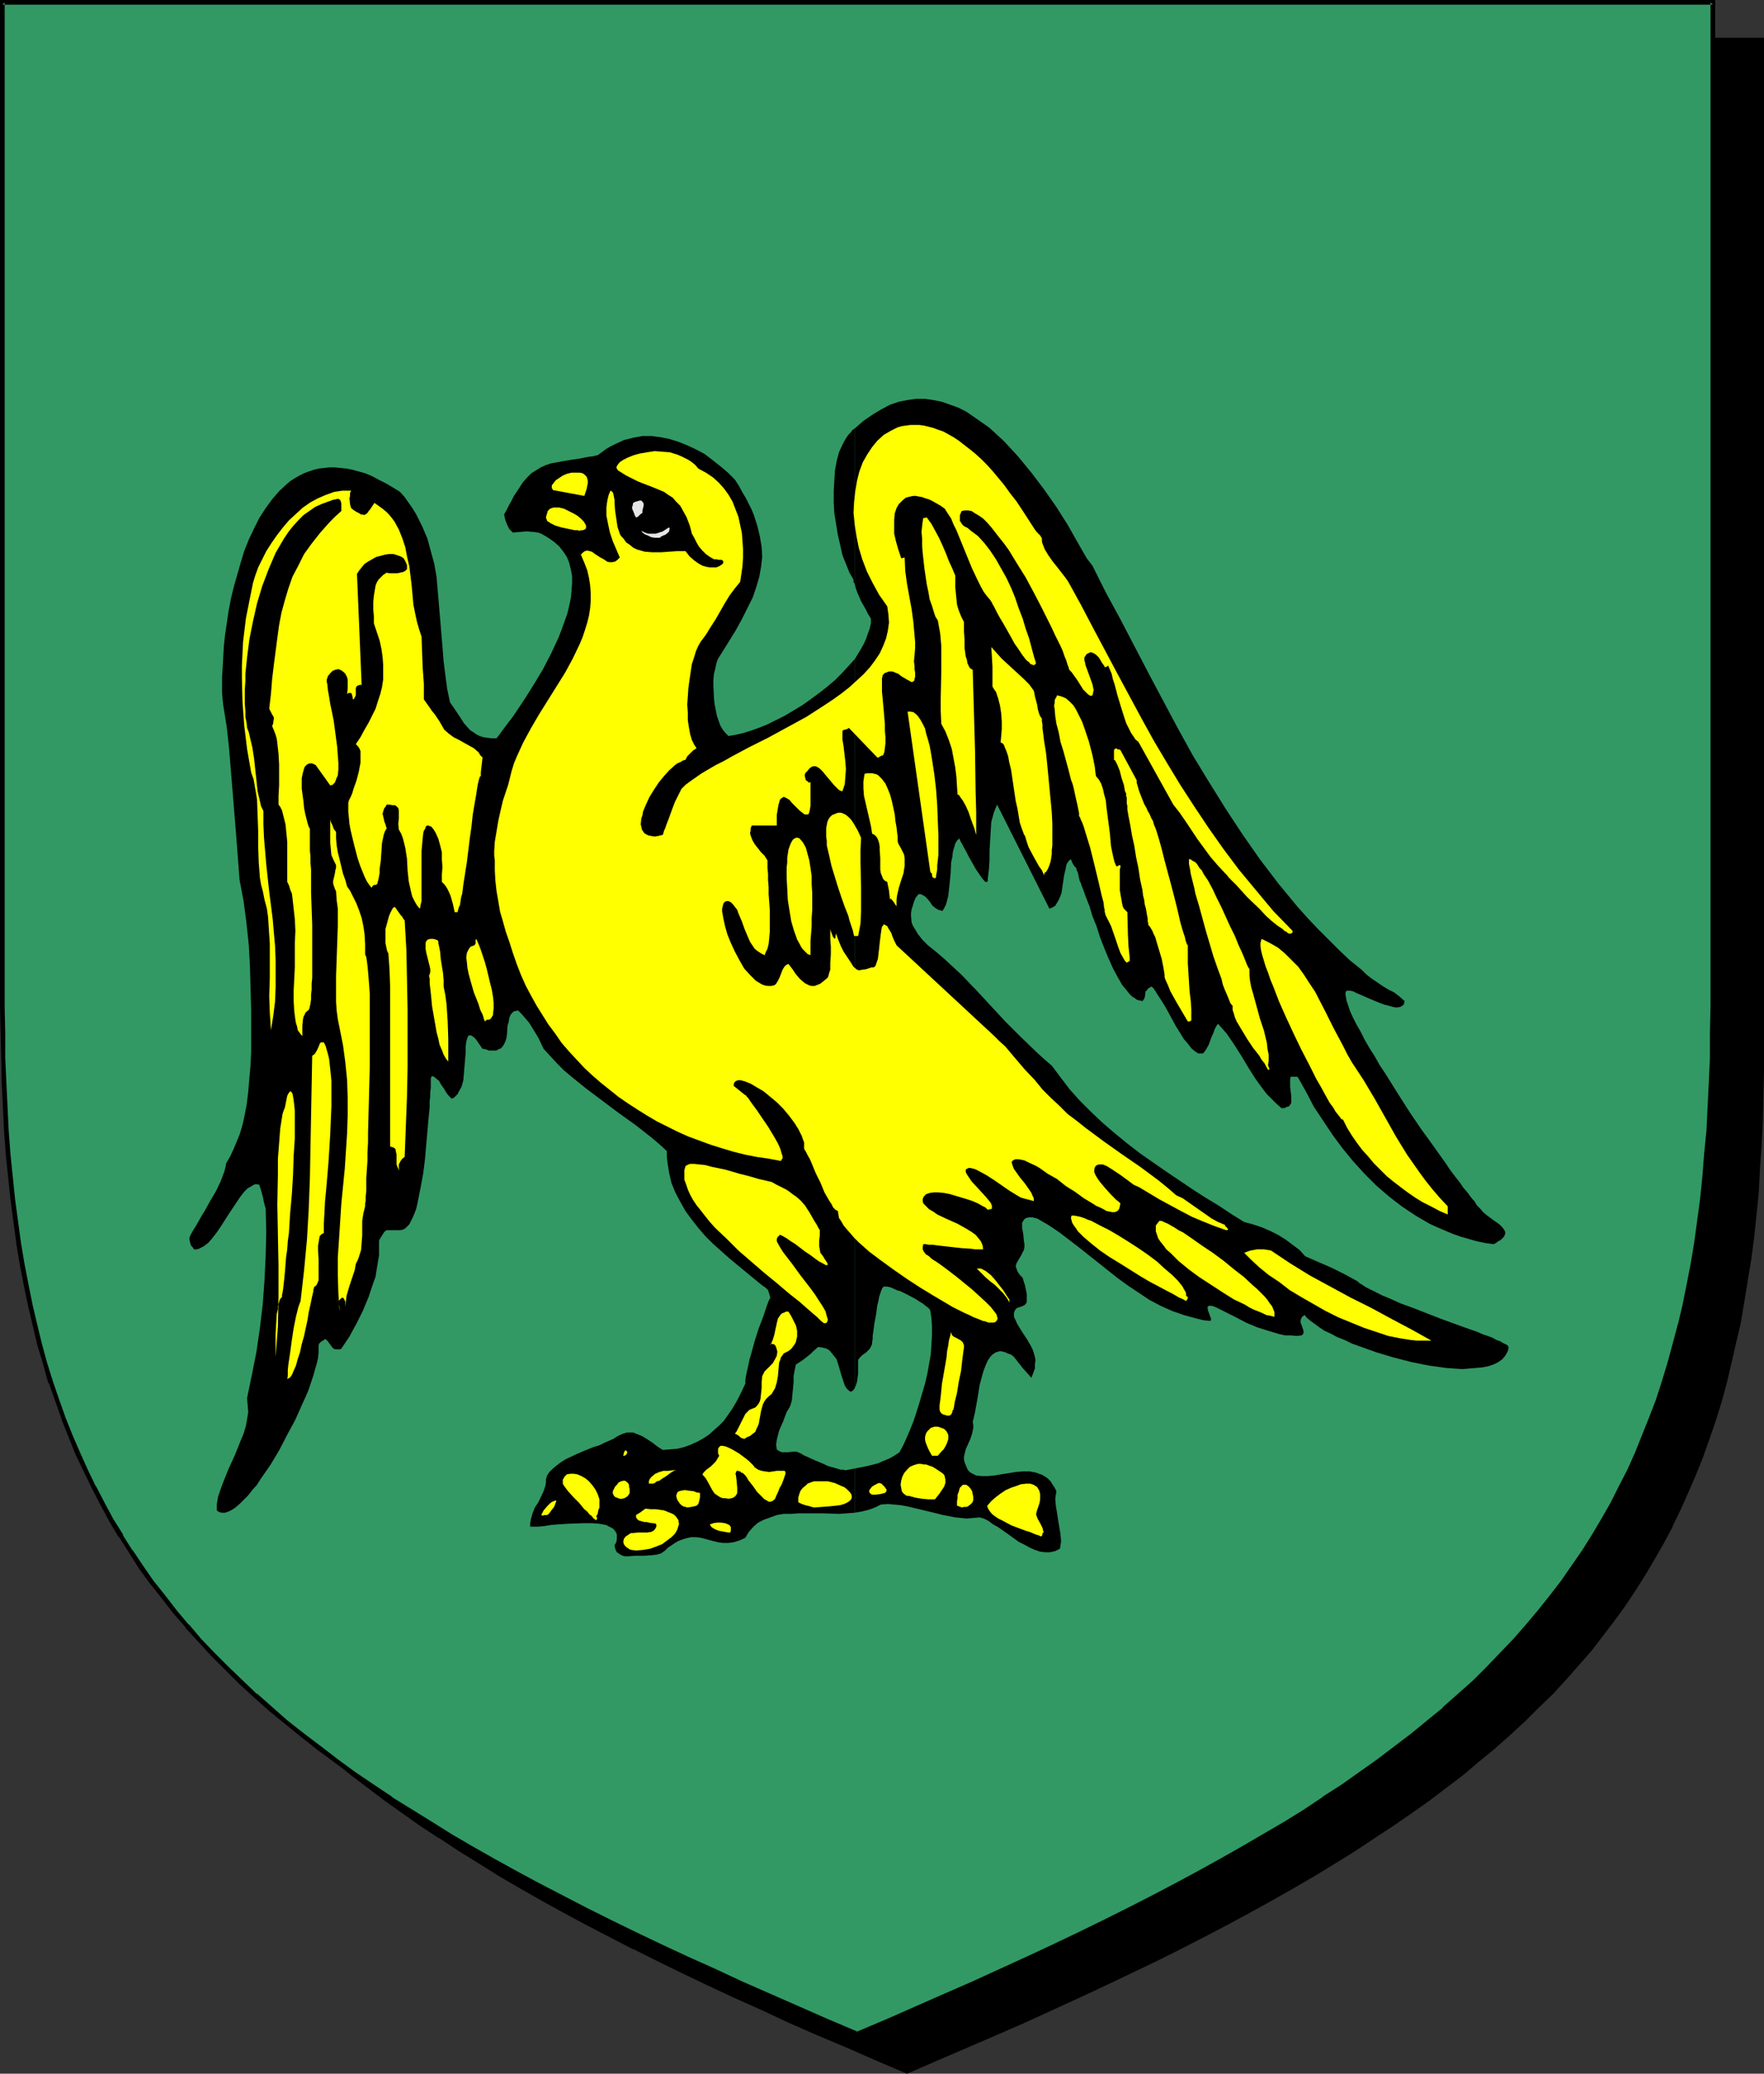 <?xml version="1.0" encoding="UTF-8" standalone="no"?>
<svg
   version="1.0"
   width="129.724mm"
   height="152.484mm"
   id="svg56"
   sodipodi:docname="Falcon 4.wmf"
   xmlns:inkscape="http://www.inkscape.org/namespaces/inkscape"
   xmlns:sodipodi="http://sodipodi.sourceforge.net/DTD/sodipodi-0.dtd"
   xmlns="http://www.w3.org/2000/svg"
   xmlns:svg="http://www.w3.org/2000/svg">
  <rect width="100%" height="100%" fill="#333333" stroke="none"/>
  <sodipodi:namedview
     id="namedview56"
     pagecolor="#ffffff"
     bordercolor="#000000"
     borderopacity="0.25"
     inkscape:showpageshadow="2"
     inkscape:pageopacity="0.0"
     inkscape:pagecheckerboard="0"
     inkscape:deskcolor="#d1d1d1"
     inkscape:document-units="mm" />
  <defs
     id="defs1">
    <pattern
       id="WMFhbasepattern"
       patternUnits="userSpaceOnUse"
       width="6"
       height="6"
       x="0"
       y="0" />
  </defs>
  <path
     style="fill:#000000;fill-opacity:1;fill-rule:evenodd;stroke:none"
     d="m 252.096,575.671 8.242,-3.555 8.242,-3.555 8.08,-3.555 7.757,-3.393 7.595,-3.555 7.595,-3.393 7.11,-3.393 7.272,-3.393 6.949,-3.393 6.787,-3.393 6.626,-3.393 6.464,-3.393 6.302,-3.393 6.141,-3.393 5.979,-3.393 5.818,-3.393 5.818,-3.393 5.494,-3.555 5.333,-3.393 5.171,-3.555 5.171,-3.393 4.848,-3.555 4.848,-3.555 4.525,-3.555 4.525,-3.716 4.363,-3.555 4.202,-3.716 4.04,-3.878 4.04,-3.716 3.717,-3.878 3.555,-3.878 3.555,-4.039 3.394,-3.878 3.394,-4.201 3.07,-4.039 2.909,-4.362 2.909,-4.201 2.747,-4.362 2.747,-4.362 2.424,-4.524 2.424,-4.524 2.262,-4.686 2.101,-4.847 2.101,-4.686 1.939,-5.009 1.778,-5.009 1.778,-5.009 1.616,-5.332 1.454,-5.17 1.293,-5.493 1.293,-5.493 1.293,-5.655 0.97,-5.655 0.97,-5.978 0.97,-5.978 0.808,-5.978 0.646,-6.301 0.646,-6.301 0.323,-6.463 0.485,-6.624 0.323,-6.786 0.162,-6.786 0.162,-7.109 0.162,-7.109 V 11.148 H 252.096 14.382 v 279.191 7.271 l 0.162,6.947 0.162,6.786 0.323,6.786 0.485,6.624 0.485,6.463 0.646,6.301 0.646,6.301 0.808,6.14 0.808,5.978 0.97,5.816 1.131,5.816 1.131,5.493 1.293,5.655 1.293,5.332 1.616,5.332 1.616,5.17 1.616,5.17 1.778,5.009 1.939,4.847 2.101,4.847 2.101,4.686 2.424,4.847 2.262,4.524 2.586,4.524 2.586,4.362 2.747,4.362 2.909,4.201 2.909,4.201 3.232,4.201 3.232,4.039 3.394,4.039 3.555,3.878 3.555,4.039 3.878,3.878 3.878,3.716 4.202,3.878 4.04,3.555 4.363,3.716 4.525,3.716 4.686,3.555 4.686,3.555 5.01,3.555 5.01,3.393 5.333,3.555 5.333,3.393 5.494,3.555 5.656,3.393 5.818,3.393 5.979,3.393 6.141,3.393 6.302,3.393 6.464,3.393 6.626,3.393 6.949,3.393 6.949,3.393 7.11,3.393 7.272,3.393 7.434,3.393 7.595,3.555 7.918,3.393 7.918,3.555 8.242,3.555 z"
     id="path1" />
  <path
     style="fill:#000000;fill-opacity:1;fill-rule:evenodd;stroke:none"
     d="m 252.096,576.317 8.565,-3.716 16.16,-6.947 7.757,-3.393 15.19,-6.947 7.272,-3.393 7.11,-3.393 7.11,-3.393 v 0 l 6.787,-3.393 6.626,-3.393 6.464,-3.393 6.302,-3.393 6.141,-3.393 5.979,-3.393 5.818,-3.393 5.818,-3.555 v 0 l 5.494,-3.393 5.333,-3.555 v 0 l 5.171,-3.393 5.171,-3.555 5.01,-3.555 4.686,-3.555 4.686,-3.555 4.363,-3.716 4.363,-3.555 0.162,-0.162 4.202,-3.716 4.04,-3.716 3.878,-3.878 3.878,-3.716 3.555,-3.878 3.555,-4.039 v 0 l 3.555,-4.039 3.232,-4.201 3.07,-4.039 3.07,-4.201 2.909,-4.362 v 0 l 2.747,-4.362 v 0 l 2.586,-4.362 2.586,-4.524 2.424,-4.524 v -0.162 l 2.262,-4.686 2.101,-4.686 2.101,-4.847 1.939,-4.847 v 0 l 1.778,-5.009 1.778,-5.17 v 0 l 1.616,-5.17 1.454,-5.332 v 0 l 1.293,-5.493 1.293,-5.655 1.293,-5.493 0.97,-5.816 0.97,-5.816 v -0.162 l 0.97,-5.816 0.808,-6.14 0.646,-6.14 0.646,-6.463 0.323,-6.463 0.485,-6.624 v 0 l 0.323,-6.786 0.162,-6.786 0.162,-7.109 V 290.501 10.502 H 13.736 v 279.838 7.271 l 0.162,6.947 0.162,6.786 0.323,6.786 v 0.162 l 0.485,6.624 0.485,6.463 0.646,6.301 0.646,6.14 0.808,6.14 0.808,5.978 v 0 l 0.97,5.978 1.131,5.655 1.131,5.655 1.293,5.493 1.293,5.493 v 0.162 l 1.616,5.17 1.616,5.17 v 0 l 1.778,5.17 1.778,5.009 v 0.162 l 1.939,4.847 2.101,4.847 2.101,4.686 2.262,4.686 v 0.162 l 2.424,4.524 2.424,4.524 2.586,4.362 h 0.162 l 2.747,4.362 v 0 l 2.909,4.362 2.909,4.201 3.232,4.039 3.232,4.201 3.394,4.039 v 0 l 3.555,3.878 3.717,4.039 3.717,3.716 3.878,3.878 4.202,3.716 v 0.162 l 4.202,3.555 v 0 l 4.363,3.716 4.525,3.716 4.686,3.555 4.686,3.555 5.01,3.555 5.01,3.555 5.171,3.393 h 0.162 l 5.333,3.555 5.494,3.393 v 0 l 5.656,3.555 5.818,3.393 5.979,3.393 6.141,3.393 6.302,3.393 13.09,6.786 h 0.162 l 6.787,3.393 6.949,3.393 7.11,3.393 7.272,3.393 7.595,3.393 7.595,3.555 7.757,3.393 8.08,3.393 8.08,3.555 8.726,3.716 0.162,-1.293 -8.403,-3.555 -8.08,-3.555 -7.918,-3.393 -7.918,-3.555 -7.595,-3.393 -7.434,-3.393 -7.434,-3.393 -7.11,-3.393 -6.949,-3.393 -6.787,-3.555 v 0 l -13.09,-6.624 -6.302,-3.393 -6.141,-3.393 -5.979,-3.555 -5.818,-3.393 -5.656,-3.393 v 0.162 l -5.494,-3.555 -5.333,-3.393 v 0 l -5.333,-3.555 -5.01,-3.393 -4.848,-3.555 -4.848,-3.555 -4.525,-3.716 -4.525,-3.555 -4.363,-3.716 v 0 l -4.202,-3.716 v 0.162 l -4.04,-3.878 -3.878,-3.716 -3.878,-3.878 -3.555,-3.878 -3.555,-4.039 v 0.162 l -3.394,-4.039 -3.232,-4.039 -3.07,-4.201 -3.07,-4.201 -2.909,-4.362 v 0.162 l -2.747,-4.362 h 0.162 l -2.747,-4.362 -2.424,-4.524 -2.424,-4.524 v 0 l -2.262,-4.686 -2.101,-4.686 -2.101,-4.847 -1.939,-5.009 v 0.162 l -1.778,-5.009 -1.778,-5.17 h 0.162 l -1.616,-5.17 -1.616,-5.332 v 0.162 l -1.293,-5.493 -1.293,-5.493 -1.131,-5.655 -1.131,-5.816 -0.97,-5.816 v 0 l -0.808,-5.978 -0.808,-5.978 -0.646,-6.301 -0.646,-6.301 -0.485,-6.463 -0.485,-6.624 v 0 l -0.323,-6.786 -0.162,-6.786 -0.162,-6.947 V 290.34 11.148 l -0.646,0.646 H 489.809 l -0.646,-0.646 V 290.501 l -0.162,7.109 -0.162,7.109 -0.162,6.786 -0.323,6.786 v 0 l -0.485,6.463 -0.323,6.463 -0.646,6.463 -0.646,6.14 -0.808,6.14 -0.97,5.978 v -0.162 l -0.97,5.978 -0.97,5.655 -1.293,5.655 -1.293,5.493 -1.293,5.493 v 0 l -1.454,5.17 -1.616,5.17 v 0 l -1.616,5.17 -1.778,5.009 v 0 l -1.939,4.847 -2.101,4.847 -2.101,4.686 -2.424,4.686 v 0 l -2.262,4.524 -2.586,4.524 -2.586,4.362 v 0 l -2.747,4.362 v 0 l -2.909,4.201 -2.909,4.201 -3.232,4.201 -3.232,4.039 -3.394,4.039 0.162,-0.162 -3.555,4.039 -3.717,3.878 -3.717,3.878 -4.04,3.716 -4.04,3.878 -4.202,3.716 0.162,-0.162 -4.363,3.716 -4.525,3.555 -4.686,3.716 -4.686,3.555 -5.01,3.555 -5.01,3.393 -5.333,3.555 h 0.162 l -5.333,3.393 -5.494,3.555 v -0.162 l -5.818,3.393 -5.818,3.393 -5.979,3.555 -6.141,3.393 -6.302,3.393 -6.464,3.231 -6.626,3.393 -6.787,3.555 v 0 l -6.949,3.393 -7.11,3.393 -7.272,3.393 -15.19,6.786 -7.757,3.555 -16.16,6.947 -8.403,3.555 h 0.485 z"
     id="path2" />
  <path
     style="fill:#329965;fill-opacity:1;fill-rule:evenodd;stroke:none"
     d="m 238.198,565.169 8.403,-3.555 8.242,-3.555 7.918,-3.393 7.918,-3.393 7.595,-3.555 7.434,-3.393 7.272,-3.393 7.11,-3.393 7.11,-3.393 6.787,-3.393 6.626,-3.393 6.464,-3.393 6.302,-3.393 6.141,-3.393 5.979,-3.393 5.818,-3.393 5.818,-3.555 5.494,-3.393 5.333,-3.555 5.171,-3.393 5.01,-3.555 5.01,-3.555 4.686,-3.555 4.686,-3.555 4.525,-3.716 4.363,-3.555 4.202,-3.716 4.04,-3.716 4.04,-3.878 3.717,-3.878 3.717,-3.878 3.394,-4.039 3.394,-3.878 3.394,-4.201 3.07,-4.039 2.909,-4.201 2.909,-4.362 2.747,-4.362 2.747,-4.362 2.424,-4.524 2.424,-4.524 2.262,-4.686 2.101,-4.686 2.101,-4.847 1.939,-5.009 1.939,-5.009 1.616,-5.009 1.616,-5.332 1.454,-5.332 1.454,-5.332 1.293,-5.493 1.131,-5.655 1.131,-5.816 0.97,-5.816 0.808,-5.978 0.808,-6.14 0.646,-6.301 0.485,-6.14 0.646,-6.624 0.323,-6.624 0.323,-6.624 0.323,-6.947 v -6.947 l 0.162,-7.271 V 0.646 H 238.198 0.646 V 279.838 l 0.162,7.271 v 6.947 l 0.323,6.947 0.323,6.624 0.323,6.624 0.485,6.624 0.646,6.14 0.646,6.301 0.808,6.14 0.808,5.978 0.97,5.816 1.131,5.816 1.131,5.493 1.293,5.655 1.293,5.332 1.454,5.332 1.616,5.17 1.778,5.17 1.778,5.009 1.939,4.847 2.101,4.847 2.101,4.847 2.262,4.524 2.424,4.686 2.586,4.524 2.586,4.362 2.747,4.362 2.909,4.201 2.909,4.201 3.232,4.201 3.232,4.039 3.394,4.039 3.555,4.039 3.555,3.716 3.878,3.878 3.878,3.878 4.04,3.716 4.202,3.716 4.363,3.716 4.525,3.555 4.525,3.716 4.848,3.555 5.01,3.555 5.01,3.555 5.171,3.393 5.494,3.555 5.494,3.393 5.656,3.393 5.818,3.393 5.979,3.393 6.141,3.393 6.302,3.393 6.464,3.393 6.626,3.393 6.787,3.393 6.949,3.393 7.272,3.393 7.272,3.555 7.434,3.393 7.595,3.393 7.918,3.555 7.918,3.393 8.242,3.555 z"
     id="path3" />
  <path
     style="fill:#000000;fill-opacity:1;fill-rule:evenodd;stroke:none"
     d="m 238.198,565.815 8.726,-3.555 16.16,-6.947 7.757,-3.555 15.19,-6.786 7.272,-3.555 7.11,-3.393 6.949,-3.393 h 0.162 l 6.787,-3.393 6.626,-3.393 6.464,-3.393 6.302,-3.393 6.141,-3.393 5.979,-3.393 5.818,-3.393 5.818,-3.393 v 0 l 5.494,-3.555 5.333,-3.393 v 0 l 5.333,-3.555 5.01,-3.555 4.848,-3.555 4.848,-3.393 4.525,-3.716 4.525,-3.555 4.363,-3.716 h 0.162 l 4.202,-3.878 4.04,-3.716 3.878,-3.716 3.878,-3.878 3.555,-3.878 h 0.162 l 3.394,-4.039 v 0 l 3.394,-4.039 3.394,-4.039 3.07,-4.201 3.07,-4.201 2.747,-4.201 v -0.162 l 2.909,-4.362 v 0 l 2.586,-4.362 2.586,-4.524 2.262,-4.524 v -0.162 l 2.424,-4.524 2.101,-4.847 2.101,-4.847 1.939,-4.847 v -0.162 l 1.778,-5.009 1.616,-5.009 h 0.162 l 1.616,-5.332 1.454,-5.17 1.454,-5.493 v -0.162 l 1.293,-5.332 1.131,-5.655 1.131,-5.816 0.97,-5.816 v -0.162 l 0.808,-5.978 0.808,-6.14 0.646,-6.14 0.485,-6.301 0.646,-6.463 0.323,-6.624 v -0.162 l 0.323,-6.624 0.323,-6.947 v -6.947 l 0.162,-7.271 V 0 H 0 v 279.838 l 0.162,7.271 0.162,6.947 0.162,6.947 0.323,6.624 v 0.162 l 0.323,6.624 0.485,6.463 0.646,6.301 0.646,6.14 0.808,6.14 0.808,5.978 v 0.162 l 0.97,5.816 1.131,5.816 1.131,5.493 1.293,5.493 1.293,5.493 v 0 l 1.616,5.332 1.454,5.332 h 0.162 l 1.778,5.009 1.778,5.009 v 0.162 l 1.939,4.847 1.939,4.847 2.262,4.686 2.262,4.686 v 0 l 2.424,4.686 2.424,4.524 2.586,4.362 h 0.162 l 2.747,4.362 v 0 l 2.747,4.362 3.07,4.201 3.232,4.039 3.232,4.201 3.394,3.878 v 0.162 l 3.555,3.878 3.555,3.878 3.878,3.878 3.878,3.878 4.04,3.716 v 0 l 4.363,3.878 v 0 l 4.363,3.555 4.363,3.555 4.686,3.716 4.848,3.555 4.848,3.555 5.171,3.555 5.171,3.393 v 0 l 5.494,3.555 v 0 l 5.494,3.393 5.656,3.555 5.818,3.393 5.979,3.393 6.141,3.393 6.302,3.393 13.09,6.786 h 0.162 l 6.787,3.393 6.949,3.393 7.11,3.393 7.272,3.393 7.434,3.555 7.757,3.393 15.837,6.947 8.08,3.555 8.565,3.555 0.323,-1.131 -8.403,-3.555 -8.08,-3.555 -15.837,-6.947 -7.595,-3.555 -7.595,-3.393 -7.272,-3.393 -7.11,-3.393 -6.949,-3.393 -6.787,-3.393 v 0 l -13.09,-6.786 -6.302,-3.393 -6.141,-3.393 -5.979,-3.393 -5.818,-3.393 -5.656,-3.555 -5.494,-3.393 v 0 l -5.494,-3.393 h 0.162 l -5.333,-3.555 -5.01,-3.393 -4.848,-3.555 -4.848,-3.716 -4.686,-3.555 -4.525,-3.555 -4.202,-3.716 v 0 l -4.202,-3.716 v 0.162 l -4.04,-3.878 -3.878,-3.716 -3.878,-3.878 -3.717,-3.878 -3.394,-4.039 v 0.162 l -3.394,-4.039 -3.232,-4.201 -3.232,-4.039 -2.909,-4.201 -2.909,-4.362 v 0.162 l -2.747,-4.362 h 0.162 l -2.747,-4.362 -2.424,-4.524 -2.424,-4.686 v 0.162 l -2.262,-4.686 -2.101,-4.686 -2.101,-4.847 -1.939,-4.847 v 0 l -1.778,-5.009 -1.778,-5.17 v 0 l -1.616,-5.17 -1.454,-5.332 v 0 l -1.293,-5.332 -1.293,-5.493 -1.131,-5.655 -1.131,-5.816 -0.97,-5.816 v 0 l -0.808,-5.978 -0.808,-5.978 -0.646,-6.301 -0.646,-6.301 -0.485,-6.463 -0.323,-6.624 v 0 L 1.778,301.003 1.454,294.056 v -6.947 L 1.293,279.838 V 0.646 L 0.646,1.293 H 476.073 l -0.646,-0.646 V 279.838 l -0.162,7.271 v 6.947 l -0.323,6.947 -0.323,6.624 v 0 l -0.323,6.624 -0.646,6.463 -0.485,6.301 -0.646,6.301 -0.808,5.978 -0.808,5.978 v 0 l -0.97,5.816 -1.131,5.816 -1.131,5.655 -1.293,5.493 v -0.162 l -1.454,5.493 -1.454,5.332 -1.616,5.332 v 0 l -1.616,5.009 -1.939,5.009 v 0 l -1.939,4.847 -1.939,4.847 -2.101,4.686 -2.424,4.686 v 0 l -2.262,4.524 -2.586,4.524 -2.586,4.362 v 0 l -2.747,4.362 v 0 l -2.909,4.201 -2.909,4.201 -3.232,4.201 -3.232,4.039 -3.394,4.039 v 0 l -3.394,3.878 v 0 l -3.717,3.878 -3.717,3.878 -3.878,3.878 -4.202,3.716 -4.202,3.716 h 0.162 l -4.363,3.555 -4.525,3.716 -4.686,3.555 -4.686,3.555 -5.01,3.555 -5.01,3.555 -5.333,3.393 h 0.162 l -5.333,3.555 -5.494,3.393 v 0 l -5.818,3.393 -5.818,3.393 -5.979,3.393 -6.141,3.393 -6.302,3.393 -6.464,3.393 -6.626,3.393 -6.787,3.393 v 0 l -6.949,3.393 -7.11,3.393 -7.272,3.393 -15.19,6.947 -7.757,3.393 -16.16,7.109 -8.403,3.555 h 0.485 z"
     id="path4" />
  <path
     style="fill:#000000;fill-opacity:1;fill-rule:evenodd;stroke:none"
     d="m 237.552,408.123 v 12.279 l 1.939,-0.323 1.939,-0.485 1.778,-0.646 1.616,-0.808 1.939,-0.162 1.778,0.162 1.778,0.162 1.778,0.323 3.394,0.808 3.394,0.808 3.232,0.808 3.394,0.646 1.616,0.162 1.616,0.162 1.778,-0.162 1.778,-0.162 1.131,0.323 1.293,0.646 1.293,0.969 1.454,0.808 2.747,1.939 2.909,2.1 1.616,0.808 1.454,0.808 1.454,0.646 1.454,0.485 1.454,0.162 h 1.293 l 1.454,-0.323 1.293,-0.646 0.162,-0.969 0.162,-1.131 -0.162,-1.939 -0.323,-1.939 -0.323,-1.939 -0.323,-2.1 -0.323,-1.939 -0.162,-1.939 0.162,-1.131 0.162,-0.969 -0.485,-0.969 -0.646,-0.969 -0.485,-0.808 -0.808,-0.808 -1.454,-0.969 -0.97,-0.323 -0.808,-0.323 -1.778,-0.323 h -1.939 l -1.939,0.162 -4.04,0.646 -1.939,0.323 -1.778,0.162 h -1.778 l -1.454,-0.162 -0.646,-0.323 -0.646,-0.323 -0.485,-0.323 -0.485,-0.485 -0.323,-0.646 -0.323,-0.808 -0.323,-0.808 -0.162,-0.646 v -0.808 l 0.162,-0.808 0.323,-1.293 0.646,-1.454 0.646,-1.454 0.485,-1.454 0.323,-1.616 v -0.808 l -0.162,-0.808 0.323,-1.293 0.323,-1.454 0.323,-1.777 0.323,-1.777 0.646,-4.039 0.485,-1.777 0.485,-1.777 0.646,-1.777 0.646,-1.454 0.808,-1.131 0.485,-0.485 0.485,-0.323 0.485,-0.323 0.646,-0.162 0.485,-0.162 0.808,0.162 0.646,0.162 0.646,0.323 0.97,0.323 0.808,0.646 1.131,1.454 1.131,1.454 1.293,1.454 1.293,1.454 0.485,-1.293 0.485,-1.293 v -1.131 l 0.162,-1.131 -0.162,-0.969 -0.323,-1.131 -0.323,-0.969 -0.485,-0.969 -1.131,-1.939 -1.293,-1.939 -1.293,-2.1 -0.97,-2.1 v -0.969 l 0.162,-0.646 0.323,-0.485 0.323,-0.323 0.97,-0.323 0.808,-0.323 0.323,-0.162 0.323,-0.323 0.323,-0.485 v -0.646 -1.131 -0.485 l -0.162,-0.808 -0.323,-1.616 -0.323,-0.969 -0.323,-1.131 -0.646,-0.646 -0.485,-0.646 -0.323,-0.485 -0.162,-0.485 -0.162,-0.485 -0.162,-0.323 0.162,-0.808 0.323,-0.646 0.485,-0.808 0.485,-0.808 0.485,-0.969 0.323,-0.646 0.162,-0.808 v -0.808 l -0.162,-0.969 -0.162,-1.777 -0.323,-1.777 v -0.646 -0.808 l 0.323,-0.485 0.323,-0.485 0.485,-0.323 0.808,-0.162 h 0.97 l 0.646,0.162 0.646,0.162 3.07,1.777 2.909,1.939 2.747,2.1 2.747,2.1 5.494,4.362 5.494,4.362 2.909,2.1 2.909,1.939 2.909,1.939 3.07,1.616 3.232,1.454 3.232,1.131 3.555,0.969 1.939,0.485 1.778,0.162 h 0.162 l 0.162,-0.323 v -0.323 l -0.162,-0.323 -0.323,-0.969 -0.323,-0.808 -0.162,-0.808 v -0.323 l 0.162,-0.162 0.323,-0.162 h 0.485 l 0.646,0.162 0.808,0.323 2.586,1.293 2.909,1.454 2.747,1.454 3.07,1.293 3.07,0.969 3.232,0.969 1.454,0.323 h 1.616 l 1.616,0.162 1.454,-0.162 0.323,-0.323 0.162,-0.323 v -0.646 l -0.485,-1.454 -0.323,-0.808 v -0.646 l 0.162,-0.485 0.162,-0.323 0.323,-0.323 0.485,-0.323 0.646,0.808 0.97,0.808 1.131,0.808 1.293,0.969 1.454,0.969 1.778,0.808 1.778,0.969 2.101,0.808 1.939,0.969 2.262,0.808 4.525,1.616 4.848,1.454 5.01,1.293 4.848,0.969 2.424,0.323 2.262,0.323 2.262,0.162 2.262,0.162 1.939,-0.162 1.939,-0.162 1.778,-0.162 1.616,-0.323 1.454,-0.485 1.293,-0.646 1.131,-0.808 0.808,-0.969 0.646,-1.131 0.323,-1.131 -0.162,-0.323 -0.162,-0.323 -0.646,-0.323 -0.646,-0.323 -0.808,-0.485 -0.97,-0.323 -1.131,-0.646 -1.293,-0.485 -1.454,-0.485 -1.454,-0.646 -3.232,-1.131 -3.555,-1.293 -3.555,-1.293 -7.434,-2.908 -3.555,-1.293 -3.232,-1.454 -1.616,-0.646 -1.293,-0.646 -1.293,-0.646 -1.293,-0.646 -0.97,-0.485 -0.97,-0.646 -0.808,-0.485 -0.485,-0.485 -3.555,-1.939 -3.555,-1.777 -3.717,-1.616 -3.717,-1.616 -1.616,-1.777 -1.939,-1.454 -1.939,-1.454 -2.101,-1.293 -2.262,-1.131 -2.262,-0.969 -2.424,-0.808 -2.424,-0.646 -3.394,-2.1 -3.394,-2.262 -3.717,-2.262 -3.555,-2.262 -7.434,-5.009 -3.717,-2.585 -3.717,-2.585 -3.555,-2.747 -3.555,-2.908 -3.394,-2.908 -3.232,-3.07 -3.07,-3.07 -2.747,-3.07 -2.586,-3.393 -2.424,-3.231 -2.262,-1.939 -2.101,-1.939 -4.363,-4.201 -4.202,-4.201 -4.04,-4.362 -4.04,-4.362 -4.202,-4.362 -4.363,-4.039 -2.424,-2.1 -2.424,-1.939 -1.454,-1.454 -1.293,-1.616 -0.97,-1.616 -0.485,-0.808 -0.323,-0.808 -0.162,-1.777 v -0.969 l 0.162,-0.969 0.323,-0.969 0.323,-1.131 0.485,-1.131 0.808,-0.969 h 0.485 l 0.485,0.162 0.808,0.485 0.808,0.808 0.646,0.808 0.646,0.969 0.808,0.646 0.808,0.485 0.646,0.162 0.485,0.162 0.485,-0.808 0.485,-0.969 0.323,-1.131 0.323,-1.293 0.162,-1.454 0.162,-1.454 0.323,-3.231 0.162,-3.231 0.323,-1.454 0.162,-1.454 0.323,-1.131 0.323,-1.131 0.485,-0.808 0.646,-0.646 v 0.162 l 0.162,0.162 0.162,0.485 0.485,0.808 0.485,0.969 0.646,1.131 0.646,1.293 1.454,2.585 0.646,1.131 0.808,1.131 0.646,0.969 0.646,0.808 0.485,0.485 h 0.323 l 0.323,-0.162 v -0.323 -0.485 l 0.323,-2.585 0.162,-2.585 v -2.585 l 0.162,-2.585 0.162,-2.747 0.162,-2.585 0.646,-2.424 0.485,-1.293 0.485,-1.131 14.544,28.921 0.808,-0.323 0.808,-0.485 0.485,-0.808 0.485,-0.808 0.485,-1.131 0.323,-0.969 0.323,-2.262 0.323,-2.262 0.485,-2.1 0.162,-0.969 0.323,-0.646 0.485,-0.646 0.485,-0.323 0.323,0.808 0.323,0.646 0.323,0.485 0.485,0.485 0.162,0.646 0.323,0.646 0.162,0.808 0.162,0.808 0.162,0.646 0.323,0.646 0.323,0.969 0.323,0.808 0.808,2.262 0.97,2.424 0.808,2.747 1.131,2.747 0.97,3.07 1.131,2.908 1.131,2.747 1.293,2.908 1.293,2.424 1.293,2.262 0.808,0.969 0.646,0.808 0.646,0.808 0.646,0.646 0.808,0.485 0.646,0.485 0.808,0.162 0.646,0.162 0.485,-0.646 0.162,-0.485 0.162,-0.969 v -0.485 l 0.323,-0.323 0.485,-0.646 0.323,-0.162 0.485,-0.323 0.323,0.162 0.323,0.323 0.646,0.969 0.808,1.293 0.97,1.454 0.97,1.616 0.97,1.777 1.939,3.555 1.131,1.777 0.97,1.616 1.131,1.293 0.97,1.293 0.97,0.808 0.485,0.323 0.485,0.323 h 0.485 0.485 0.323 l 0.323,-0.323 0.646,-0.969 0.646,-1.131 0.808,-2.262 0.485,-0.969 0.323,-0.969 0.485,-0.969 0.485,-0.646 1.293,1.454 1.131,1.293 2.101,3.07 1.939,3.07 1.939,3.231 1.939,3.07 2.101,2.908 1.131,1.454 1.293,1.293 1.293,1.293 1.454,1.293 h 0.808 l 0.646,-0.323 0.646,-0.162 0.323,-0.485 0.323,-0.485 v -0.485 -1.293 l -0.162,-1.293 -0.162,-1.454 v -1.454 -0.646 l 0.162,-0.646 h 1.131 0.646 l 0.323,0.323 2.262,4.039 2.101,4.039 2.586,3.878 2.586,3.878 2.747,3.716 2.909,3.555 3.232,3.555 3.232,3.231 3.555,3.07 3.555,2.747 3.878,2.585 3.878,2.262 2.101,0.969 4.202,1.777 2.262,0.808 2.262,0.646 2.262,0.646 2.262,0.485 2.424,0.323 0.646,-0.323 0.646,-0.485 0.646,-0.323 0.323,-0.323 0.646,-0.646 0.323,-0.808 v -0.485 l -0.323,-0.646 -0.485,-0.646 -0.646,-0.646 -0.808,-0.646 -0.97,-0.646 -1.939,-1.454 -0.97,-0.808 -0.808,-0.969 -0.97,-0.969 -0.646,-1.131 -0.485,-0.485 -0.646,-0.808 -0.808,-1.131 -1.131,-1.293 -0.97,-1.454 -1.293,-1.616 -1.454,-1.939 -1.293,-1.939 -1.616,-2.262 -1.616,-2.262 -1.616,-2.262 -1.778,-2.424 -3.394,-5.009 -3.394,-5.332 -3.232,-5.17 -1.616,-2.424 -1.454,-2.585 -1.454,-2.262 -1.293,-2.262 -1.131,-2.262 -1.131,-1.939 -0.97,-1.939 -0.808,-1.777 -0.485,-1.454 -0.485,-1.454 -0.162,-0.969 -0.162,-0.969 0.162,-0.646 0.323,-0.162 h 0.162 0.646 l 0.808,0.162 0.97,0.485 1.131,0.485 2.586,1.131 2.747,1.131 1.293,0.485 1.293,0.323 1.131,0.323 0.97,0.162 0.97,-0.162 0.646,-0.323 0.485,-0.485 v -0.323 l 0.162,-0.485 -1.454,-1.293 -1.454,-1.131 -1.616,-0.808 -1.616,-0.969 -3.07,-2.1 -1.454,-1.131 -1.293,-1.293 -3.232,-2.585 -3.07,-2.908 -2.909,-2.908 -2.909,-2.908 -2.909,-3.07 -2.747,-3.07 -5.333,-6.463 -5.171,-6.786 -4.848,-6.947 -4.686,-7.109 -4.525,-7.271 -4.525,-7.432 -4.202,-7.594 -4.04,-7.594 -4.04,-7.594 -7.918,-15.187 -4.04,-7.432 -3.717,-7.432 -1.616,-2.1 -1.293,-2.262 -1.293,-2.262 -2.747,-4.847 -3.07,-4.847 -3.394,-4.847 -3.555,-4.686 -3.717,-4.524 -1.939,-2.1 -1.939,-2.1 -2.101,-1.939 -1.939,-1.777 -2.262,-1.616 -2.101,-1.454 -2.101,-1.454 -2.262,-1.131 -2.262,-0.808 -2.262,-0.808 -2.424,-0.485 -2.262,-0.323 h -2.424 l -2.424,0.323 -2.424,0.485 -2.424,0.808 -2.424,1.293 -2.424,1.454 -2.586,1.777 -2.424,2.1 v 43.139 l 0.323,1.293 0.485,1.293 0.97,2.262 1.293,2.262 0.646,1.293 0.808,1.293 v 1.293 l -0.323,1.454 -0.485,1.293 -0.485,1.454 -0.646,1.454 -0.808,1.454 -1.778,2.908 v 202.608 l 0.323,-0.808 0.323,-0.969 0.323,-2.262 v -2.262 -1.616 l 0.485,-0.646 0.646,-0.646 1.131,-0.808 0.97,-0.969 0.323,-0.646 0.323,-0.646 v -0.485 l 0.162,-0.969 v -0.808 l 0.162,-1.131 0.323,-2.424 0.485,-2.585 0.323,-2.424 0.323,-1.293 0.162,-0.969 0.323,-0.969 0.323,-0.969 0.323,-0.646 0.323,-0.323 h 0.485 0.485 l 0.808,0.162 0.808,0.323 0.97,0.485 1.131,0.323 2.262,1.131 2.101,1.131 0.97,0.646 0.808,0.485 0.808,0.646 0.646,0.485 0.485,0.485 0.162,0.323 0.323,2.1 0.162,2.262 v 2.585 l -0.162,2.585 -0.162,2.585 -0.485,2.747 -0.485,2.747 -0.646,2.747 -1.616,5.493 -0.808,2.585 -0.808,2.424 -0.97,2.424 -0.97,2.262 -0.97,2.1 -0.97,1.777 -1.454,0.969 -1.454,0.808 -1.616,0.646 -1.454,0.646 -3.232,0.808 -1.616,0.323 z"
     id="path5" />
  <path
     style="fill:#000000;fill-opacity:1;fill-rule:evenodd;stroke:none"
     d="M 237.552,162.215 V 119.076 l -0.646,0.485 -0.485,0.646 -0.646,0.646 -0.646,0.969 -0.485,0.808 -0.485,0.969 -0.97,2.1 -0.646,2.424 -0.485,2.747 -0.162,2.747 -0.162,2.908 v 3.07 l 0.162,3.07 0.485,2.908 0.485,3.07 0.646,2.747 0.646,2.908 0.97,2.424 0.97,2.424 1.131,1.939 v 0.646 z"
     id="path6" />
  <path
     style="fill:#000000;fill-opacity:1;fill-rule:evenodd;stroke:none"
     d="m 237.552,385.827 v -202.608 l -1.778,1.939 -1.778,1.939 -1.939,1.939 -2.101,1.777 -2.262,1.777 -2.424,1.777 -2.262,1.616 -2.424,1.454 -2.424,1.454 -2.586,1.293 -2.262,1.131 -2.424,0.969 -2.262,0.808 -2.101,0.646 -2.101,0.485 -1.939,0.323 -0.808,-0.808 -0.808,-0.969 -0.646,-1.131 -0.485,-1.293 -0.485,-1.454 -0.323,-1.616 -0.323,-1.616 -0.162,-1.616 -0.162,-3.555 v -1.616 l 0.162,-1.616 0.323,-1.293 0.323,-1.454 0.323,-1.131 0.485,-0.808 2.424,-3.878 2.101,-3.393 1.778,-3.231 1.616,-3.231 1.454,-2.908 0.97,-2.908 0.808,-2.747 0.485,-2.747 0.323,-2.747 -0.162,-2.747 -0.485,-2.908 -0.646,-2.747 -0.97,-3.07 -0.646,-1.616 -0.808,-1.616 -0.808,-1.616 -0.97,-1.616 -0.97,-1.777 -1.131,-1.777 -1.939,-1.939 -2.101,-1.777 -2.262,-1.777 -2.101,-1.616 -2.424,-1.293 -2.424,-1.131 -2.424,-0.969 -2.586,-0.808 -2.424,-0.485 -2.586,-0.323 h -2.424 l -2.586,0.485 -2.586,0.646 -2.424,1.131 -1.293,0.646 -1.131,0.646 -1.293,0.969 -1.131,0.808 -1.454,0.323 -1.293,0.162 -2.424,0.485 -2.262,0.323 -1.939,0.323 -1.778,0.323 -1.778,0.323 -1.454,0.485 -1.454,0.646 -1.293,0.808 -1.293,0.808 -1.293,1.293 -1.131,1.293 -1.131,1.777 -1.293,1.939 -0.646,1.293 -0.646,1.131 -0.646,1.293 -0.808,1.454 0.323,1.454 0.485,1.293 0.646,1.293 0.485,0.485 0.485,0.485 3.878,-0.323 1.939,0.162 1.131,0.162 0.97,0.323 1.939,1.131 1.616,1.131 1.454,1.293 1.131,1.454 0.97,1.454 0.646,1.616 0.485,1.939 0.323,1.777 v 1.939 l -0.162,2.1 -0.162,1.939 -0.485,2.262 -0.485,2.1 -0.808,2.262 -0.808,2.262 -0.808,2.1 -2.101,4.524 -2.262,4.362 -2.424,4.039 -2.424,3.878 -1.293,1.939 -2.262,3.393 -1.131,1.454 -0.97,1.293 -0.97,1.293 -0.808,1.131 -0.646,0.808 h -1.293 l -1.293,-0.162 -1.131,-0.162 -0.97,-0.323 -0.97,-0.485 -0.646,-0.485 -0.808,-0.485 -0.646,-0.646 -1.293,-1.454 -1.131,-1.777 -1.293,-1.939 -1.454,-2.1 -0.808,-3.878 -0.485,-3.716 -0.485,-3.878 -0.323,-4.039 -0.646,-7.755 -0.646,-7.594 -0.323,-3.878 -0.646,-3.716 -0.97,-3.555 -0.97,-3.555 -1.454,-3.393 -0.808,-1.616 -0.808,-1.616 -0.97,-1.616 -1.131,-1.616 -1.131,-1.616 -1.293,-1.454 -2.101,-1.293 -1.939,-1.131 -1.939,-0.969 -1.778,-0.969 -1.939,-0.808 -1.778,-0.485 -1.778,-0.485 -1.616,-0.323 -1.616,-0.162 -1.616,-0.162 h -1.616 l -1.454,0.162 -1.454,0.162 -1.293,0.323 -1.454,0.485 -1.293,0.485 -1.293,0.646 -1.131,0.646 -1.293,0.808 -0.97,0.808 -2.262,2.1 -1.939,2.262 -1.778,2.424 -1.778,2.747 -1.454,2.908 -1.454,3.07 -1.293,3.231 -0.97,3.231 -0.97,3.393 -0.97,3.393 -0.808,3.393 -0.646,3.393 -0.485,3.393 -0.485,3.231 -0.323,3.07 -0.162,3.07 -0.162,2.747 -0.162,2.747 v 4.362 l 0.162,1.939 0.162,1.454 0.97,5.978 0.646,5.978 0.97,11.795 0.485,5.978 0.485,5.978 0.485,6.301 0.485,6.463 1.131,5.978 0.808,6.14 0.646,6.14 0.323,5.978 0.162,5.978 0.162,5.978 v 11.795 l -0.162,3.555 -0.323,3.555 -0.323,3.878 -0.485,3.878 -0.808,4.039 -0.485,1.939 -0.646,2.1 -0.808,1.939 -0.808,1.939 -0.97,2.1 -1.131,1.939 -0.162,0.969 -0.323,1.293 -0.485,1.293 -0.485,1.293 -1.293,2.747 -1.616,2.747 -1.616,2.908 -0.808,1.293 -0.808,1.454 -0.646,1.131 -0.808,1.293 -0.646,1.131 -0.485,0.969 v 0.808 l 0.162,0.646 0.162,0.646 0.323,0.485 0.323,0.323 0.162,0.323 0.162,0.162 v 0 h 0.646 l 0.646,-0.162 1.293,-0.646 1.293,-0.969 1.131,-1.293 1.131,-1.454 1.131,-1.616 2.262,-3.555 2.262,-3.393 0.97,-1.454 1.131,-1.454 0.97,-0.969 1.131,-0.646 0.485,-0.323 0.485,-0.162 h 0.646 l 0.485,0.162 0.485,1.454 0.485,1.777 0.323,1.616 0.485,1.777 0.162,6.463 -0.162,6.624 -0.323,6.786 -0.485,6.624 -0.808,6.786 -0.97,6.624 -1.293,6.463 -1.293,6.301 0.162,1.939 0.162,1.939 -0.323,1.939 -0.323,1.939 -0.646,2.1 -0.808,1.939 -1.616,4.039 -1.778,3.878 -1.616,4.039 -0.646,1.777 -0.646,1.939 -0.323,1.939 v 1.777 l 0.646,0.485 0.808,0.162 h 0.808 l 0.97,-0.323 0.97,-0.485 0.97,-0.646 1.131,-0.969 1.131,-1.131 1.293,-1.293 1.131,-1.454 1.293,-1.454 1.131,-1.777 2.586,-3.716 2.424,-4.039 2.262,-4.362 2.262,-4.201 1.939,-4.362 0.97,-2.1 0.808,-1.939 0.646,-1.939 0.646,-1.939 0.485,-1.777 0.485,-1.616 0.323,-1.454 0.162,-1.454 v -1.131 -0.969 l 0.162,-0.485 0.162,-0.162 0.485,-0.485 0.485,-0.162 0.485,-0.485 0.646,0.485 0.485,0.646 0.808,1.131 0.485,0.485 0.485,0.162 h 0.646 0.485 l 0.485,-0.162 2.262,-3.393 1.939,-3.555 1.778,-3.555 1.616,-3.878 1.293,-3.878 0.646,-1.777 0.323,-2.1 0.323,-1.939 0.323,-1.939 v -1.939 -2.1 l 0.323,-0.646 0.323,-0.485 0.485,-0.808 0.485,-0.646 0.485,-0.323 h 0.646 0.97 0.97 1.293 l 0.646,-0.162 0.646,-0.323 0.485,-0.485 0.646,-0.646 0.485,-0.969 0.485,-0.969 0.485,-1.131 0.485,-1.293 0.323,-1.454 0.323,-1.616 0.646,-3.231 0.646,-3.555 0.485,-3.878 0.646,-7.432 0.323,-3.716 0.323,-3.231 v -1.616 l 0.162,-1.454 v -1.131 l 0.162,-1.293 v -0.969 -0.969 -0.646 l 0.162,-0.485 0.323,-0.162 0.323,0.162 0.323,0.162 0.323,0.323 0.808,0.646 0.646,1.131 0.808,1.131 0.646,1.131 0.808,0.969 0.646,0.646 0.646,-0.323 0.97,-0.969 0.323,-0.646 0.808,-1.454 0.485,-1.777 0.162,-1.939 0.162,-1.939 0.162,-1.939 0.162,-1.939 v -1.616 l 0.162,-1.293 0.162,-0.646 0.162,-0.485 0.162,-0.323 0.162,-0.323 h 0.323 0.323 l 0.323,0.162 0.485,0.323 0.485,0.485 0.485,0.646 0.646,0.969 0.808,1.131 0.97,0.162 0.808,0.323 h 0.808 0.646 0.646 l 0.485,-0.323 0.808,-0.323 0.646,-0.808 0.485,-0.969 0.323,-0.969 0.162,-1.131 0.162,-2.424 0.323,-0.969 0.162,-1.131 0.323,-0.808 0.485,-0.646 0.646,-0.485 h 0.323 l 0.646,-0.162 0.97,0.969 1.131,1.293 0.97,1.131 0.808,1.293 1.778,2.908 1.454,3.07 1.778,1.939 1.939,2.1 1.939,1.939 2.101,1.777 4.202,3.393 9.05,6.786 4.525,3.231 4.525,3.555 2.101,1.777 2.101,1.939 v 1.616 l 0.162,1.454 0.485,3.07 0.646,2.747 1.131,2.747 1.293,2.424 1.454,2.585 1.778,2.424 1.778,2.262 1.939,2.262 2.101,2.1 4.525,4.039 4.686,3.878 4.525,3.716 0.485,0.323 0.485,0.323 0.646,0.646 0.323,0.969 0.323,1.131 -0.485,0.969 -0.485,1.293 -0.485,1.454 -0.485,1.454 -1.293,3.393 -1.131,3.555 -0.97,3.555 -0.485,1.616 -0.323,1.616 -0.323,1.454 -0.323,1.454 -0.162,1.131 v 0.969 l -1.778,3.716 -0.97,1.777 -0.97,1.616 -1.131,1.616 -1.131,1.616 -1.293,1.293 -1.454,1.293 -1.454,1.293 -1.454,0.969 -1.778,0.969 -1.778,0.808 -1.778,0.646 -1.939,0.485 -1.939,0.162 -2.101,0.162 -1.293,-0.808 -0.646,-0.485 -0.808,-0.646 -1.454,-0.969 -1.616,-0.969 -1.616,-0.646 -0.808,-0.323 h -0.97 -0.808 l -0.97,0.323 -0.808,0.323 -0.97,0.485 -0.97,0.646 -1.131,0.485 -1.454,0.646 -1.293,0.646 -1.616,0.485 -1.616,0.646 -3.07,1.293 -3.07,1.454 -1.293,0.808 -1.293,0.969 -0.97,0.808 -0.97,0.969 -0.646,0.969 -0.323,1.131 v 0.969 l -0.162,0.808 -0.485,1.454 -1.454,3.07 -0.97,1.454 -0.646,1.616 -0.485,1.777 -0.162,0.969 v 0.969 h 0.97 0.646 0.646 l 1.616,-0.162 1.939,-0.323 2.262,-0.162 2.262,-0.162 4.525,-0.162 h 2.262 l 2.101,0.162 1.778,0.323 0.646,0.323 0.646,0.323 0.646,0.323 0.485,0.485 0.323,0.485 0.323,0.646 v 0.646 0.646 l -0.162,0.969 -0.485,0.808 0.162,0.808 0.162,0.485 0.323,0.646 0.485,0.323 0.485,0.323 0.646,0.323 0.646,0.162 h 0.646 l 2.262,-0.162 h 2.424 l 2.262,-0.162 1.293,-0.162 1.131,-0.323 1.131,-0.808 0.808,-0.808 0.97,-0.646 0.97,-0.646 0.808,-0.485 0.808,-0.323 1.454,-0.485 1.454,-0.323 h 1.293 l 1.293,0.162 1.293,0.323 1.131,0.323 1.293,0.323 1.293,0.323 1.293,0.162 h 1.293 l 1.454,-0.162 1.616,-0.485 0.808,-0.323 0.97,-0.485 0.485,-0.808 0.485,-0.808 1.293,-1.454 1.293,-1.131 1.616,-0.808 1.778,-0.646 1.778,-0.646 1.939,-0.323 h 2.101 l 2.101,-0.162 h 2.262 4.363 l 4.525,0.162 2.262,-0.162 2.101,-0.162 v -12.279 l -2.586,0.485 -0.485,-0.162 h -0.808 l -1.616,-0.485 -1.778,-0.485 -1.778,-0.808 -1.939,-0.808 -1.778,-0.808 -1.454,-0.646 -0.485,-0.323 -0.646,-0.323 -0.808,-0.323 h -0.808 l -1.616,0.162 h -0.808 -0.808 l -0.808,-0.323 -0.646,-0.485 -0.162,-1.293 0.162,-1.293 0.323,-1.293 0.323,-1.293 1.131,-2.585 0.97,-2.585 0.485,-0.808 0.485,-0.808 0.485,-1.616 0.162,-1.777 0.162,-1.616 0.162,-1.777 v -1.616 l 0.323,-1.777 0.323,-1.454 1.778,-1.131 1.454,-1.131 0.808,-0.646 0.646,-0.646 1.454,-1.293 1.293,0.162 1.131,0.323 0.808,0.485 0.646,0.808 0.646,0.808 0.646,0.808 0.646,2.1 0.646,2.262 0.646,1.939 0.323,0.969 0.485,0.808 0.485,0.485 0.646,0.485 0.646,-0.323 z"
     id="path7" />
  <path
     style="fill:#ffff00;fill-opacity:1;fill-rule:evenodd;stroke:none"
     d="m 162.408,137.818 0.323,-0.969 0.323,-0.969 0.162,-0.808 0.162,-0.808 v -0.646 l -0.162,-0.646 -0.162,-0.485 -0.323,-0.323 -0.323,-0.323 -0.485,-0.323 -0.808,-0.162 h -1.131 -1.131 l -1.293,0.323 -1.131,0.485 -0.97,0.646 -0.97,0.646 -0.646,0.808 -0.485,0.646 v 0.323 0.323 l 0.162,0.323 0.162,0.323 z"
     id="path8" />
  <path
     style="fill:#e5e5e5;fill-opacity:1;fill-rule:evenodd;stroke:none"
     d="m 178.568,142.504 v -0.646 l 0.162,-0.646 0.162,-0.646 v -0.646 l -0.323,-0.485 -0.162,-0.162 -0.162,-0.162 h -0.485 l -0.485,0.162 -0.646,0.162 -0.646,0.323 -0.162,0.808 -0.162,0.485 0.162,0.646 0.162,0.323 0.323,0.808 0.162,0.485 0.323,0.485 0.485,-0.162 0.323,-0.323 0.323,-0.323 z"
     id="path9" />
  <path
     style="fill:#e5e5e5;fill-opacity:1;fill-rule:evenodd;stroke:none"
     d="m 183.739,149.128 0.646,-0.323 0.485,-0.162 0.646,-0.485 0.485,-0.485 v -0.323 l 0.162,-0.485 -0.162,-0.162 v -0.162 0 l -0.808,0.485 -0.97,0.646 -0.97,0.323 -0.97,0.323 h -1.131 -0.97 l -0.97,-0.323 -0.97,-0.485 0.323,0.485 0.646,0.485 0.808,0.323 0.97,0.485 0.97,0.162 h 0.808 0.646 l 0.162,-0.162 z"
     id="path10" />
  <path
     style="fill:#ffff00;fill-opacity:1;fill-rule:evenodd;stroke:none"
     d="m 160.953,147.513 0.646,-0.162 h 0.485 l 0.323,-0.162 0.323,-0.162 0.162,-0.323 v -0.323 -0.323 l -0.162,-0.323 -0.485,-0.808 -0.808,-0.808 -0.97,-0.808 -1.131,-0.646 -1.293,-0.646 -1.293,-0.646 -1.293,-0.323 h -1.131 -0.485 l -0.485,0.162 -0.485,0.162 -0.323,0.323 -0.323,0.323 -0.162,0.646 -0.162,0.485 -0.162,0.646 0.162,0.485 0.162,0.485 0.485,0.323 0.485,0.323 1.293,0.646 1.616,0.485 1.454,0.323 1.616,0.323 0.646,0.162 h 0.485 0.485 z"
     id="path11" />
  <path
     style="fill:#ffff00;fill-opacity:1;fill-rule:evenodd;stroke:none"
     d="m 254.197,146.543 v -0.162 1.131 z"
     id="path12" />
  <path
     style="fill:#ffff00;fill-opacity:1;fill-rule:evenodd;stroke:none"
     d="m 289.587,187.259 v -0.485 1.454 z"
     id="path13" />
  <path
     style="fill:#ffff00;fill-opacity:1;fill-rule:evenodd;stroke:none"
     d="m 271.326,231.205 v -5.655 l -0.162,-5.655 -0.162,-11.31 -0.323,-11.31 -0.323,-11.148 -0.323,-0.162 -0.485,-0.323 -0.323,-0.646 -0.323,-0.646 -0.162,-0.969 -0.323,-0.969 -0.323,-2.262 v -2.424 l -0.162,-2.1 v -2.747 l -0.808,-1.616 -0.646,-1.616 -0.485,-1.616 -0.162,-1.616 -0.323,-3.231 v -3.231 l -0.808,-1.939 -0.97,-2.1 -0.808,-2.1 -0.97,-2.262 -0.97,-2.1 -1.131,-2.1 -0.97,-1.777 -1.293,-1.777 h -0.162 l -0.323,0.162 h -0.485 l -0.162,0.969 -0.162,1.293 -0.162,1.616 0.162,1.777 v 1.939 l 0.162,2.1 0.485,4.362 0.646,4.362 0.485,2.262 0.323,1.939 0.646,1.777 0.485,1.616 0.485,1.454 0.646,0.969 0.646,3.555 0.323,3.555 v 3.716 3.555 l -0.162,7.271 v 3.555 l 0.162,3.555 1.131,2.1 0.97,2.424 0.808,2.424 0.485,2.585 0.485,2.585 0.323,2.585 0.162,2.585 0.162,2.424 h 0.323 l 0.323,0.485 0.323,0.485 0.485,0.646 0.808,1.454 0.808,1.777 0.646,1.939 0.646,1.777 0.323,0.808 0.162,0.646 0.162,0.646 0.162,0.485 z"
     id="path14" />
  <path
     style="fill:#ffff00;fill-opacity:1;fill-rule:evenodd;stroke:none"
     d="m 290.718,242.354 0.323,-0.485 0.323,-0.646 0.323,-0.808 0.323,-0.969 0.162,-0.969 0.162,-1.131 v -1.131 l 0.162,-1.293 v -2.908 -3.07 l -0.162,-3.231 -0.323,-3.393 -0.646,-6.786 -0.323,-3.393 -0.323,-3.07 -0.485,-2.908 -0.162,-1.293 -0.162,-1.293 -0.162,-1.131 v -1.131 l -0.162,-0.808 v -0.808 l -0.485,-0.646 -0.323,-0.808 -0.323,-1.131 -0.162,-1.131 -0.323,-1.293 -0.323,-1.131 -0.162,-0.969 -0.162,-0.646 -1.293,-1.777 -1.454,-1.454 -6.141,-5.655 -1.454,-1.616 -1.454,-1.616 0.162,2.747 0.162,2.747 v 5.493 l 0.485,0.808 0.485,0.646 0.646,1.939 0.485,1.939 0.323,2.1 0.162,2.262 v 2.1 l -0.162,1.939 -0.162,1.777 0.323,0.162 0.323,0.162 0.323,0.485 0.162,0.485 0.485,1.131 0.485,1.454 0.323,1.777 0.485,1.939 0.646,4.362 0.646,4.362 0.485,2.1 0.323,1.939 0.323,1.939 0.485,1.454 0.485,1.293 0.162,0.485 0.323,0.485 0.485,1.616 0.485,1.454 1.454,2.747 1.454,2.585 0.808,1.131 0.646,1.454 v -0.485 l 0.162,-0.323 z"
     id="path15" />
  <path
     style="fill:#ffff00;fill-opacity:1;fill-rule:evenodd;stroke:none"
     d="m 259.853,244.131 0.323,-0.323 V 243.323 l 0.162,-0.808 0.162,-0.969 v -1.131 l 0.162,-1.293 0.162,-1.616 v -5.332 l -0.162,-4.039 -0.162,-4.362 -0.323,-4.362 -0.485,-4.201 -0.646,-4.201 -0.323,-1.939 -0.323,-1.777 -0.485,-1.777 -0.485,-1.616 -0.323,-1.454 -0.646,-1.293 -0.646,-1.131 -0.646,-0.969 -0.646,-0.646 -0.646,-0.485 -0.808,-0.162 h -0.808 l 6.302,44.431 0.162,0.323 0.323,0.323 v 0.485 l 0.162,0.485 0.323,0.162 z"
     id="path16" />
  <path
     style="fill:#ffff00;fill-opacity:1;fill-rule:evenodd;stroke:none"
     d="m 249.187,251.078 v -1.131 l 0.162,-1.131 0.485,-2.1 0.646,-2.1 0.646,-1.939 0.323,-2.1 v -0.969 -0.969 l -0.162,-1.131 -0.485,-0.969 -0.485,-0.969 -0.646,-1.131 -0.162,-0.646 v -1.131 l -0.162,-1.293 -0.162,-1.454 -0.323,-1.777 -0.162,-1.777 -0.808,-3.716 -0.485,-1.777 -0.646,-1.616 -0.646,-1.454 -0.97,-1.293 -0.97,-0.969 -0.485,-0.323 -0.646,-0.162 -0.646,-0.162 h -0.646 -0.646 l -0.808,0.162 -0.323,2.1 v 1.939 l 0.162,2.1 0.485,2.1 0.485,2.1 0.485,2.1 0.485,2.1 0.323,2.1 0.646,0.323 0.646,0.646 0.323,0.646 0.323,0.969 0.162,0.969 v 0.969 l 0.162,2.262 v 2.262 0.969 l 0.162,0.969 0.323,0.808 0.323,0.808 0.485,0.485 0.646,0.323 0.485,2.424 0.162,1.454 0.162,1.293 v -0.162 -0.323 h 0.323 l 0.162,0.323 0.323,0.323 0.646,0.969 0.323,0.485 v 0.162 z"
     id="path17" />
  <path
     style="fill:#ffff00;fill-opacity:1;fill-rule:evenodd;stroke:none"
     d="m 238.521,260.126 0.646,-3.393 0.162,-3.393 v -6.947 l -0.162,-6.786 v -3.393 l 0.162,-3.393 -0.97,-2.1 -1.131,-1.939 -0.646,-0.969 -0.808,-0.808 -0.808,-0.646 -1.131,-0.485 h -0.97 l -0.808,0.323 -0.808,0.323 -0.485,0.485 -0.485,0.646 -0.323,0.808 -0.162,0.808 -0.162,0.969 v 2.262 l 0.162,1.131 v 1.293 l 0.646,2.747 0.646,2.908 1.778,5.816 0.97,2.908 0.97,2.747 0.97,2.424 0.323,1.293 0.323,0.969 0.323,0.969 0.323,0.969 0.162,0.808 0.162,0.646 h 1.454 z"
     id="path18" />
  <path
     style="fill:#ffff00;fill-opacity:1;fill-rule:evenodd;stroke:none"
     d="m 225.27,264.489 v -1.454 -1.616 l 0.162,-1.939 0.162,-2.1 v -2.262 l 0.162,-2.262 v -4.686 l -0.162,-2.424 v -2.262 l -0.323,-2.262 -0.323,-2.1 -0.485,-1.777 -0.485,-1.777 -0.808,-1.454 -0.97,-1.131 -0.485,-0.162 h -0.485 l -0.323,0.162 -0.485,0.323 -0.323,0.485 -0.323,0.646 -0.323,0.808 -0.323,0.969 -0.162,1.131 -0.162,1.131 v 1.293 l -0.162,1.293 v 2.908 l 0.162,2.908 0.162,3.231 0.485,3.07 0.485,2.908 0.808,2.747 0.485,1.293 0.323,0.969 0.646,1.131 0.485,0.969 0.485,0.646 0.646,0.646 0.646,0.646 0.808,0.323 z"
     id="path19" />
  <path
     style="fill:#ffff00;fill-opacity:1;fill-rule:evenodd;stroke:none"
     d="m 313.988,266.104 -0.323,-3.07 -0.162,-3.231 -0.162,-6.301 -0.485,-0.485 -0.485,-0.485 -0.323,-0.646 -0.162,-0.808 -0.323,-1.777 -0.323,-1.939 v -2.1 -1.939 -1.616 l 0.162,-0.646 v -0.646 l -0.646,0.162 -0.162,0.162 h -0.323 l -0.485,-1.131 -0.323,-1.293 -0.323,-1.454 -0.323,-1.616 -0.162,-1.616 -0.162,-1.939 -0.485,-3.716 -0.485,-3.716 -0.162,-1.777 -0.485,-1.777 -0.323,-1.454 -0.485,-1.454 -0.646,-1.131 -0.808,-0.969 -0.162,-1.131 -0.162,-1.454 -0.323,-1.616 -0.323,-1.616 -0.97,-3.716 -1.293,-3.878 -0.646,-1.777 -0.808,-1.616 -0.808,-1.616 -0.808,-1.293 -1.131,-1.131 -0.97,-0.808 -1.131,-0.485 -0.646,-0.162 -0.646,-0.162 -0.162,0.485 -0.323,0.485 -0.162,0.485 v 0.646 l -0.162,0.808 0.162,0.969 0.162,1.939 0.323,2.1 0.646,2.424 0.485,2.585 0.808,2.585 1.454,5.332 0.646,2.585 0.485,1.293 0.323,1.293 0.485,2.262 0.485,2.1 0.323,1.616 0.162,0.808 v 0.808 l 0.162,0.162 0.162,0.323 0.162,0.485 0.323,0.646 0.485,1.293 0.485,1.616 0.646,2.1 0.646,2.1 1.131,4.524 1.131,4.686 0.485,2.1 0.485,2.1 0.485,1.777 0.162,1.454 0.162,0.646 v 0.646 l 0.162,0.323 v 0.323 l 0.808,1.616 0.808,1.616 1.293,3.716 0.646,1.939 0.646,1.777 0.808,1.454 0.485,0.808 0.485,0.485 0.162,-0.162 v 0 h 0.162 l 0.162,-0.162 0.323,-0.162 z"
     id="path20" />
  <path
     style="fill:#ffff00;fill-opacity:1;fill-rule:evenodd;stroke:none"
     d="m 331.118,283.069 v -2.585 l -0.162,-2.424 -0.323,-2.585 -0.162,-2.585 -0.323,-5.17 v -2.585 -2.424 l -0.162,-0.162 -0.162,-0.323 -0.162,-0.485 -0.162,-0.485 -0.162,-0.808 -0.323,-0.969 -0.323,-0.969 -0.323,-1.131 -0.323,-1.131 -0.323,-1.454 -0.646,-2.747 -0.808,-3.231 -0.808,-3.07 -1.778,-6.624 -0.808,-3.231 -0.808,-2.908 -0.808,-2.585 -0.485,-1.131 -0.323,-1.131 -0.485,-0.808 -0.323,-0.808 -0.323,-0.646 -0.323,-0.485 -0.323,-0.808 -0.646,-1.131 -0.97,-2.424 -0.485,-1.293 -0.323,-1.131 -0.323,-1.131 v -0.646 l -4.525,-8.402 -0.485,-0.162 h -0.323 l -0.162,-0.162 -0.162,-0.162 -0.323,0.162 -0.323,0.323 v 0.485 0.323 0.969 0.485 0.485 l 0.323,0.162 0.162,0.323 0.162,0.323 0.323,0.646 0.323,0.808 0.323,0.808 0.485,1.939 0.646,1.939 0.323,1.777 0.323,0.646 v 0.646 l 0.162,0.485 v 0.162 0.162 0.646 0.646 l 0.162,0.646 v 0.969 l 0.162,0.969 0.162,0.969 0.485,2.424 0.485,2.908 0.646,2.908 0.485,3.07 0.646,3.07 0.485,3.231 0.646,2.908 0.162,1.454 0.323,1.293 0.162,1.293 0.323,1.131 0.162,0.969 0.162,0.969 0.162,0.808 v 0.808 l 0.162,0.485 v 0.485 l 0.323,0.323 0.323,0.485 0.485,0.808 0.323,0.808 0.485,0.969 0.323,1.131 1.454,4.847 0.485,2.424 0.162,0.969 0.162,0.969 v 0.646 l 0.162,0.646 0.808,1.777 0.646,1.616 1.616,2.908 1.616,2.747 1.616,2.747 h 0.485 l 0.323,-0.162 0.162,-0.162 z"
     id="path21" />
  <path
     style="fill:#ffff00;fill-opacity:1;fill-rule:evenodd;stroke:none"
     d="m 135.421,283.392 h 0.485 l 0.323,-0.162 0.323,-0.323 0.162,-0.323 0.323,-0.485 v -0.485 l 0.162,-1.293 v -1.616 l -0.162,-1.616 -0.323,-1.939 -0.485,-1.939 -0.97,-4.039 -0.485,-1.777 -0.646,-1.939 -0.485,-1.454 -0.485,-1.293 -0.485,-1.131 -0.162,-0.323 -0.162,-0.323 -0.162,0.323 v 0.485 0.485 l -0.323,0.485 -0.485,0.162 -0.485,0.162 -0.323,0.323 -0.323,0.485 -0.485,0.969 -0.162,1.293 0.162,1.293 0.162,1.616 0.323,1.616 0.485,1.777 0.97,3.393 0.646,1.616 0.646,1.616 0.485,1.616 0.646,1.293 0.162,0.485 0.162,0.646 0.323,0.808 0.162,-0.162 0.162,-0.162 z"
     id="path22" />
  <path
     style="fill:#ffff00;fill-opacity:1;fill-rule:evenodd;stroke:none"
     d="m 84.032,286.624 v -1.616 l 0.162,-1.616 0.162,-0.808 0.323,-0.646 0.323,-0.646 0.646,-0.485 0.162,-0.162 0.162,-0.323 0.162,-0.646 0.162,-0.808 0.162,-1.131 v -1.293 l 0.162,-1.454 v -1.616 l 0.162,-1.616 v -1.939 -8.402 -4.362 l -0.323,-9.048 v -4.362 -1.939 l -0.162,-1.939 v -1.777 l -0.162,-1.616 v -1.454 -1.293 -1.131 -0.969 -1.293 l -0.162,-0.162 -0.162,-0.323 -0.323,-0.969 -0.323,-1.293 -0.323,-1.293 -0.323,-1.616 -0.162,-1.777 -0.485,-3.555 v -1.616 -1.454 l 0.323,-1.454 0.323,-1.131 0.162,-0.485 0.323,-0.323 0.323,-0.323 0.323,-0.162 0.485,-0.162 h 0.485 l 0.485,0.162 0.646,0.323 4.04,5.655 0.646,-0.162 0.646,-0.646 0.485,-1.293 0.323,-0.646 0.162,-1.616 v -1.939 l -0.162,-2.1 -0.162,-2.262 -0.323,-2.424 -0.646,-4.847 -0.485,-2.424 -0.485,-2.262 -0.323,-2.1 -0.323,-1.777 -0.162,-1.616 -0.162,-0.646 v -0.646 l 0.323,-0.969 0.646,-0.808 0.646,-0.646 0.808,-0.323 0.808,-0.162 0.808,0.323 0.646,0.485 0.485,0.485 0.162,0.323 0.323,0.646 0.162,0.646 v 1.293 1.293 l -0.162,1.454 0.323,-0.323 h 0.323 0.485 l 0.162,0.323 0.162,0.485 0.162,0.969 0.323,-0.162 0.162,-0.323 0.323,-0.646 v -0.646 -0.646 -0.646 l 0.162,-0.485 0.162,-0.162 0.323,-0.162 0.485,-0.162 h 0.485 l -1.293,-30.86 0.646,-0.969 0.646,-0.808 0.808,-0.969 0.97,-0.646 1.131,-0.646 1.131,-0.646 1.293,-0.323 1.131,-0.323 1.131,-0.162 h 1.293 l 0.97,0.323 0.97,0.323 0.808,0.485 0.485,0.808 0.485,1.131 v 1.131 l -0.485,0.485 -0.646,0.323 -0.808,0.162 -0.646,0.162 h -1.616 -0.808 l -0.646,-0.162 -0.97,0.646 -0.646,0.646 -0.646,0.646 -0.485,0.808 -0.323,0.808 -0.162,0.969 -0.323,1.939 -0.162,1.777 v 1.939 l 0.162,1.939 v 1.939 l 0.808,2.424 0.808,2.424 0.485,2.262 0.323,2.262 0.162,2.1 v 2.1 2.1 l -0.323,2.1 -0.485,1.939 -0.646,1.939 -0.646,2.1 -0.97,1.939 -0.97,1.939 -1.131,1.939 -1.131,2.1 -1.293,1.939 0.485,0.485 0.485,0.646 0.323,0.808 v 0.969 1.131 1.131 l -0.485,2.585 -0.646,2.424 -0.808,2.262 -0.323,1.131 -0.323,0.808 -0.323,0.646 -0.323,0.646 -0.162,0.646 v 1.131 1.293 l 0.162,1.616 0.162,1.777 0.323,1.777 0.97,4.039 0.97,3.716 0.646,1.939 0.646,1.616 0.646,1.616 0.646,1.293 0.646,0.969 0.646,0.808 0.323,-0.485 0.162,-0.162 0.323,-0.162 h 0.485 l 0.323,-0.323 0.162,-0.646 0.162,-0.646 0.162,-0.808 0.162,-0.969 v -1.131 l 0.323,-2.262 0.162,-2.424 0.162,-2.424 0.485,-2.262 0.323,-0.969 0.485,-0.808 -0.323,-1.131 -0.323,-0.808 -0.162,-0.808 -0.162,-0.646 -0.162,-0.646 0.162,-0.646 0.323,-0.969 0.323,-0.323 0.323,-0.646 h 0.808 l 0.808,0.162 h 0.646 l 0.323,0.162 0.323,0.323 0.323,0.323 0.162,0.646 v 1.616 0.646 l -0.162,1.454 0.162,1.616 0.646,1.131 0.485,1.293 0.323,1.293 0.323,1.293 0.485,3.07 0.162,3.231 0.323,3.07 0.323,1.454 0.323,1.454 0.323,1.293 0.646,1.293 0.646,1.131 0.808,0.969 0.162,-0.485 v -0.323 l 0.323,-1.293 v -1.616 -1.777 -10.502 l 0.162,-1.777 0.162,-1.777 0.162,-1.454 0.162,-0.646 0.323,-0.485 0.162,-0.485 0.162,-0.323 0.323,-0.162 h 0.323 l 0.323,0.162 0.485,0.162 0.646,0.808 0.485,0.808 0.808,1.777 0.485,1.777 0.485,1.939 v 2.1 l 0.162,1.939 -0.162,2.1 v 2.1 l 0.808,0.808 0.646,0.969 0.485,0.969 0.485,1.131 0.646,2.262 0.485,2.262 h 0.808 l 0.162,-0.646 0.162,-0.646 0.323,-0.646 0.162,-0.969 0.162,-1.131 0.323,-1.131 0.323,-2.585 0.485,-3.07 0.485,-3.07 0.808,-6.624 0.485,-3.393 0.323,-3.07 0.485,-2.908 0.485,-2.747 0.162,-1.131 0.162,-0.969 0.162,-0.969 0.162,-0.646 0.162,-0.646 0.162,-0.485 0.162,-0.323 h 0.162 v -1.131 l 0.162,-1.293 0.162,-1.454 0.162,-1.293 -0.646,-0.646 -0.485,-0.808 -1.293,-1.131 -1.454,-0.808 -1.454,-0.808 -1.454,-0.808 -1.293,-0.646 -1.293,-0.969 -1.293,-1.131 -1.293,-2.262 -1.293,-1.939 -0.808,-0.969 -0.646,-0.969 -1.616,-2.262 v -4.362 l -0.323,-4.362 -0.162,-4.362 -0.162,-4.362 -0.646,-1.939 -0.646,-2.262 -0.485,-2.262 -0.485,-2.424 -0.485,-5.332 -0.646,-5.332 -0.646,-2.747 -0.485,-2.585 -0.808,-2.424 -0.97,-2.424 -1.131,-2.1 -0.808,-1.131 -0.808,-0.969 -0.808,-0.808 -0.97,-0.808 -1.131,-0.808 -1.131,-0.808 -0.646,0.969 -0.646,0.969 -0.323,0.323 -0.162,0.323 -0.485,0.485 -0.323,0.162 -0.323,0.162 -0.323,-0.162 h -0.485 l -0.485,-0.323 -0.646,-0.323 -0.808,-0.485 -0.808,-0.646 -0.162,-0.485 -0.162,-0.646 -0.162,-1.616 0.162,-0.646 v -0.808 l 0.162,-0.323 0.162,-0.323 h -1.131 -1.293 l -2.262,0.323 -2.262,0.808 -2.262,0.969 -2.101,1.131 -2.101,1.454 -1.939,1.777 -1.939,1.777 -1.778,2.1 -1.616,2.1 -1.454,2.1 -1.454,2.262 -1.131,2.262 -1.131,2.262 -0.808,2.262 -0.646,2.1 -0.646,3.231 -0.646,3.231 -0.646,3.231 -0.808,6.624 -0.323,6.624 v 3.393 l 0.162,6.624 0.485,6.624 0.808,6.624 1.131,6.463 0.646,1.777 0.323,1.777 0.323,1.939 0.323,1.939 0.162,4.362 0.162,4.362 v 4.524 l 0.162,4.362 0.162,2.1 0.162,2.1 0.323,1.939 0.485,1.777 0.485,2.424 0.646,2.424 0.323,2.262 0.162,2.585 0.323,4.847 v 4.847 4.847 l -0.162,4.847 0.162,4.686 0.323,4.847 0.646,-4.039 0.485,-3.878 0.162,-4.039 v -3.878 -3.716 l -0.162,-3.878 -0.646,-7.432 -0.97,-7.594 -0.808,-7.432 -0.646,-7.594 -0.162,-3.716 v -3.716 l -0.646,-1.293 -0.323,-1.454 -0.646,-2.747 -0.323,-3.07 -0.323,-2.908 -0.323,-3.07 -0.485,-3.07 -0.646,-2.747 -0.323,-1.454 -0.485,-1.293 -0.162,-1.454 -0.323,-1.616 v -1.616 l -0.162,-1.939 v -1.939 -2.1 l 0.162,-2.262 v -2.1 l 0.485,-4.686 0.646,-5.009 0.97,-4.847 1.131,-5.009 1.454,-4.847 1.778,-4.686 0.97,-2.262 0.97,-2.262 1.131,-1.939 1.131,-1.939 1.293,-1.939 1.293,-1.616 1.454,-1.616 1.454,-1.454 1.616,-1.131 1.616,-1.131 1.778,-0.808 1.778,-0.646 1.293,-0.485 0.808,-0.162 0.646,-0.162 0.485,0.162 0.323,0.485 0.162,0.646 v 0.808 1.293 l -1.616,1.454 -1.454,1.454 -1.454,1.616 -1.293,1.454 -2.424,3.07 -2.101,2.908 -1.616,3.231 -1.616,3.07 -1.131,3.231 -0.97,3.231 -0.97,3.555 -0.646,3.393 -0.485,3.555 -0.485,3.716 -0.485,3.716 -0.485,4.039 -0.323,4.039 -0.485,4.201 0.485,0.969 0.323,0.646 0.323,0.485 0.162,0.485 v 0.323 l -0.162,0.646 v 0.485 l -0.323,0.808 0.485,1.131 0.485,1.293 0.323,1.131 0.162,1.293 0.323,2.908 0.162,2.908 v 3.07 2.747 l -0.162,2.908 v 2.424 l 0.485,0.646 0.485,0.969 0.323,1.293 0.323,1.293 0.323,1.293 0.162,1.616 0.323,3.231 v 3.231 4.524 1.293 2.1 l 0.485,0.969 0.323,1.131 0.485,1.131 0.162,1.293 0.323,2.908 0.323,2.908 0.162,3.231 -0.162,3.393 v 6.786 l -0.162,3.231 -0.162,3.231 v 2.908 l 0.162,2.747 0.162,1.293 0.162,1.131 0.162,0.969 0.323,0.969 0.162,0.969 0.485,0.646 0.323,0.485 0.485,0.485 z"
     id="path23" />
  <path
     style="fill:#ffff00;fill-opacity:1;fill-rule:evenodd;stroke:none"
     d="m 124.593,293.894 v -5.17 l -0.162,-4.847 -0.323,-4.847 -0.323,-2.424 -0.485,-2.424 v -0.808 -0.969 l -0.162,-1.939 -0.646,-4.039 -0.162,-1.939 -0.162,-0.808 -0.162,-0.808 -0.162,-0.646 v -0.485 l -0.162,-0.323 -0.162,-0.162 -0.485,-0.162 -0.646,-0.162 h -0.808 l -0.646,0.162 -0.485,0.485 -0.162,0.485 v 0.808 0.808 l 0.162,0.969 0.97,3.878 0.162,0.808 v 0.808 l -0.162,0.646 -0.162,0.323 0.162,0.969 v 1.131 l 0.162,1.454 0.162,1.454 0.162,1.616 0.162,1.777 0.646,3.716 0.646,3.716 0.485,1.777 0.323,1.616 0.646,1.454 0.485,1.293 0.646,1.131 0.646,0.808 z"
     id="path24" />
  <path
     style="fill:#ffff00;fill-opacity:1;fill-rule:evenodd;stroke:none"
     d="m 352.449,296.156 0.162,-1.454 v -1.616 l -0.323,-1.616 -0.162,-1.616 -0.808,-3.393 -1.131,-3.393 -0.97,-3.555 -0.97,-3.555 -0.485,-1.616 -0.323,-1.777 -0.162,-1.616 v -1.616 l -0.323,-0.485 -0.323,-0.646 -0.323,-0.808 -0.323,-0.808 -0.323,-0.808 -0.485,-1.131 -0.97,-2.1 -0.97,-2.424 -1.293,-2.585 -2.424,-5.332 -1.293,-2.585 -1.131,-2.424 -1.293,-2.424 -1.293,-1.939 -0.485,-0.969 -0.646,-0.646 -0.485,-0.808 -0.485,-0.646 -0.485,-0.323 -0.646,-0.323 -0.323,-0.323 h -0.485 v 0.162 1.131 l 0.162,0.808 0.162,0.808 0.162,1.131 0.323,1.293 0.323,1.293 0.323,1.293 0.323,1.616 0.97,3.231 0.97,3.555 0.97,3.555 2.101,7.109 1.131,3.231 1.131,3.07 0.323,1.454 0.485,1.293 0.485,1.131 0.485,1.131 0.323,0.808 0.323,0.808 0.323,0.485 0.323,0.323 v 1.131 l 0.323,0.969 0.323,1.131 0.485,1.131 1.454,2.424 1.454,2.424 1.616,2.424 1.778,2.262 0.646,1.131 0.808,0.969 0.485,0.969 0.485,0.808 h 0.162 0.162 v -0.323 l -0.162,-0.485 z"
     id="path25" />
  <path
     style="fill:#ffff00;fill-opacity:1;fill-rule:evenodd;stroke:none"
     d="m 110.857,324.108 v -0.485 l 0.162,-0.323 0.323,-0.646 0.485,-0.646 0.646,-0.485 0.323,-8.402 0.323,-8.402 0.162,-8.078 v -8.078 -8.078 l -0.162,-8.24 -0.162,-8.078 -0.485,-8.402 -0.323,-0.323 -0.323,-0.646 -0.485,-0.485 -0.323,-0.485 -0.808,-1.131 -0.323,-0.485 -0.323,-0.162 -0.485,0.485 -0.323,0.646 -0.323,0.646 -0.323,0.808 -0.485,1.777 -0.485,1.777 v 1.939 1.939 l 0.323,1.616 0.162,0.646 0.323,0.646 0.323,4.524 0.162,4.524 v 8.886 4.524 4.524 9.048 17.611 l 0.485,0.162 h 0.162 l 0.323,0.162 0.485,0.323 0.162,0.808 0.162,0.808 v 1.454 1.293 l 0.323,0.808 0.323,0.646 h 0.162 v 0 l -0.162,-0.323 v -0.323 z"
     id="path26" />
  <path
     style="fill:#ffff00;fill-opacity:1;fill-rule:evenodd;stroke:none"
     d="m 402.384,336.871 v -1.616 l -2.262,-2.424 -1.939,-2.262 -1.939,-2.424 -1.778,-2.424 -3.394,-4.847 -3.07,-5.009 -2.909,-5.17 -2.909,-5.17 -3.07,-5.17 -3.394,-5.17 -1.293,-2.262 -1.131,-2.262 -2.586,-4.847 -2.586,-5.17 -2.586,-5.009 -1.616,-2.424 -1.454,-2.262 -1.616,-2.262 -1.939,-1.939 -1.778,-1.777 -1.939,-1.616 -2.262,-1.293 -2.262,-1.131 -0.162,0.485 -0.162,0.646 v 0.969 l 0.162,1.131 0.323,1.293 0.485,1.616 0.485,1.616 0.646,1.616 0.646,1.939 0.808,1.939 1.616,4.201 1.939,4.362 2.101,4.524 2.101,4.362 2.262,4.362 0.97,1.939 0.97,1.939 1.131,1.939 0.97,1.777 0.808,1.454 0.808,1.454 0.97,1.293 0.646,1.131 0.646,0.808 0.646,0.808 0.323,0.485 0.485,0.162 1.131,2.262 1.293,2.1 1.454,2.1 1.454,1.939 1.616,1.777 1.616,1.939 1.778,1.777 1.778,1.777 1.778,1.454 2.101,1.616 1.939,1.454 2.101,1.454 2.101,1.293 2.262,1.131 2.424,1.293 2.262,0.969 z"
     id="path27" />
  <path
     style="fill:#ffff00;fill-opacity:1;fill-rule:evenodd;stroke:none"
     d="m 329.664,360.137 v -0.646 l -0.162,-0.485 -0.485,-0.808 -0.323,-0.646 -0.646,-0.808 -0.646,-0.808 -1.616,-1.616 -2.101,-1.777 -2.101,-1.939 -2.586,-1.939 -2.586,-1.777 -2.747,-1.777 -2.586,-1.616 -2.747,-1.616 -2.586,-1.293 -2.424,-1.293 -0.97,-0.323 -1.131,-0.485 -0.97,-0.323 -0.808,-0.162 -0.808,-0.162 h -0.808 l -0.162,0.646 0.162,0.646 0.162,0.646 0.485,0.808 0.485,0.646 0.646,0.969 0.808,0.808 0.808,0.808 0.97,0.808 1.131,0.969 2.424,1.939 2.586,1.777 2.909,1.777 5.656,3.555 2.747,1.616 2.747,1.454 2.424,1.293 0.97,0.485 1.131,0.646 0.808,0.485 0.808,0.323 0.646,0.323 0.485,0.323 0.323,-0.485 0.162,-0.323 v -0.323 z"
     id="path28" />
  <path
     style="fill:#ffff00;fill-opacity:1;fill-rule:evenodd;stroke:none"
     d="m 280.376,360.945 -0.323,-0.485 -0.323,-0.485 -0.808,-1.293 -1.131,-1.454 -1.131,-1.454 -1.293,-1.454 -1.454,-1.131 -0.646,-0.323 -0.646,-0.323 h -0.485 -0.646 l 1.293,1.293 1.131,1.131 1.293,1.131 1.293,0.969 1.131,1.131 1.131,1.131 1.131,1.454 0.808,1.454 -0.162,-0.323 v -0.485 -0.323 z"
     id="path29" />
  <path
     style="fill:#ffff00;fill-opacity:1;fill-rule:evenodd;stroke:none"
     d="m 94.374,363.207 -0.162,-0.969 v -0.646 -0.162 l 0.323,-0.323 0.323,-0.323 0.323,-0.162 0.323,0.162 0.162,0.323 0.323,0.646 v 0.808 0.646 l 0.162,-1.616 0.162,-1.454 0.808,-2.747 0.97,-2.908 0.485,-1.454 0.323,-1.777 0.485,-0.969 0.323,-0.808 0.646,-2.1 0.162,-1.939 0.162,-2.1 v -4.039 l 0.323,-2.1 0.485,-1.939 v -0.323 -0.485 l 0.162,-0.808 v -1.131 l 0.162,-1.616 v -1.616 -1.939 l 0.162,-2.262 0.162,-2.424 v -2.424 l 0.162,-2.747 v -2.747 l 0.162,-5.978 0.323,-12.441 v -6.301 -8.563 -2.747 -2.424 l -0.162,-2.262 -0.162,-2.1 -0.162,-1.939 -0.162,-1.616 -0.162,-1.293 -0.162,-1.131 -0.323,-0.646 v -1.616 -1.293 l -0.162,-2.747 -0.323,-2.262 -0.485,-2.262 -0.646,-1.939 -0.808,-2.1 -1.131,-2.262 -0.646,-1.293 -0.808,-1.131 -0.485,-1.777 -0.646,-1.777 -0.97,-4.039 -0.485,-1.939 -0.323,-1.939 -0.162,-1.939 v -1.777 l -0.646,-0.808 -0.323,-0.969 -0.485,-0.969 -0.162,-0.808 v 1.454 1.777 3.393 l 0.162,1.777 0.162,1.616 0.646,1.454 0.646,1.293 v 0.808 l -0.162,0.485 -0.162,0.969 -0.162,0.808 -0.162,0.646 -0.162,0.646 v 0.808 l 0.323,0.969 0.162,0.485 0.323,0.646 0.162,2.424 0.323,2.424 v 4.847 l -0.162,4.686 -0.323,9.209 v 4.686 2.424 l 0.162,2.424 0.323,2.424 0.485,2.424 0.97,4.847 0.646,4.847 0.485,4.847 0.162,4.847 v 5.009 l -0.162,4.847 -0.646,9.856 -0.97,9.856 -0.646,10.017 -0.323,4.847 v 5.009 l 0.162,5.009 0.323,5.009 z"
     id="path30" />
  <path
     style="fill:#ffff00;fill-opacity:1;fill-rule:evenodd;stroke:none"
     d="m 354.227,365.954 v -0.646 -0.646 l -0.323,-0.808 -0.323,-0.808 -0.646,-0.808 -0.646,-0.969 -0.808,-0.969 -0.97,-0.969 -1.131,-1.131 -1.131,-0.969 -2.424,-2.262 -2.909,-2.262 -2.747,-2.262 -3.07,-2.262 -2.909,-1.939 -2.747,-1.939 -2.586,-1.777 -1.293,-0.646 -0.97,-0.646 -1.131,-0.646 -0.808,-0.485 -0.808,-0.323 -0.646,-0.323 -0.485,-0.162 h -0.485 l -0.485,0.646 -0.485,0.646 v 0.808 0.808 l 0.323,0.969 0.323,0.969 0.646,0.969 0.808,0.969 0.808,1.131 1.131,0.969 1.131,1.131 1.131,1.131 2.747,2.262 3.07,2.262 3.232,2.1 3.232,2.1 3.07,1.939 3.07,1.454 1.293,0.808 1.293,0.646 1.293,0.485 1.131,0.485 0.97,0.485 0.97,0.162 0.646,0.162 z"
     id="path31" />
  <path
     style="fill:#ffff00;fill-opacity:1;fill-rule:evenodd;stroke:none"
     d="m 275.366,367.57 h 0.808 l 0.485,-0.162 0.323,-0.323 0.162,-0.323 0.162,-0.323 -0.162,-0.485 -0.162,-0.646 -0.485,-0.646 -0.485,-0.646 -0.646,-0.808 -0.646,-0.646 -0.808,-0.808 -1.778,-1.616 -1.939,-1.777 -4.363,-3.555 -2.101,-1.616 -1.939,-1.454 -1.616,-1.131 -0.808,-0.485 -0.646,-0.485 -0.485,-0.485 -0.485,-0.323 -0.323,-0.162 -0.162,-0.162 -0.485,-0.646 -0.323,-0.646 v -0.646 l 0.162,-0.808 h 0.646 l 0.808,0.162 h 1.131 l 1.131,0.162 1.293,0.162 1.454,0.162 2.909,0.323 1.454,0.162 2.586,0.162 0.97,0.162 h 0.97 1.131 0.162 l -0.162,-1.131 -0.485,-1.131 -0.646,-0.808 -0.808,-0.969 -1.131,-0.808 -1.293,-0.808 -2.586,-1.454 -2.909,-1.293 -2.747,-1.293 -1.131,-0.808 -1.131,-0.646 -0.808,-0.808 -0.808,-0.808 -0.162,-0.646 v -0.485 l 0.162,-0.485 0.162,-0.323 0.323,-0.323 0.323,-0.323 0.97,-0.323 1.131,-0.162 h 1.293 l 1.616,0.162 1.616,0.323 3.232,0.969 1.616,0.485 1.454,0.485 1.454,0.646 1.131,0.646 0.97,0.485 0.646,0.646 0.485,-0.162 h 0.323 l 0.323,-0.162 v -0.485 -0.323 l -0.323,-0.808 -0.646,-0.808 -0.808,-0.969 -1.939,-2.1 -1.939,-2.1 -0.646,-0.969 -0.646,-0.969 -0.323,-0.646 v -0.323 -0.323 l 0.162,-0.162 0.323,-0.162 0.323,-0.162 h 0.485 l 1.293,0.323 0.97,0.485 2.101,1.131 2.262,1.454 2.101,1.454 2.101,1.454 2.101,1.293 1.131,0.646 1.131,0.323 1.293,0.323 1.131,0.323 v -0.808 l -0.323,-0.646 -0.323,-0.808 -0.646,-0.969 -1.131,-1.616 -1.454,-1.777 -1.131,-1.616 -0.485,-0.646 -0.323,-0.808 -0.162,-0.485 -0.162,-0.646 0.162,-0.323 0.485,-0.323 0.485,-0.162 h 0.808 l 0.808,0.162 0.808,0.162 0.97,0.485 2.101,0.969 1.131,0.646 2.262,1.616 2.586,1.454 2.424,1.939 2.586,1.616 2.424,1.777 2.424,1.454 0.97,0.646 1.131,0.485 0.97,0.485 0.808,0.485 0.808,0.162 0.808,0.162 h 0.646 l 0.485,-0.162 0.485,-0.323 0.323,-0.485 0.162,-0.646 0.162,-0.808 -0.485,-0.485 -0.646,-0.485 -0.646,-0.646 -0.808,-0.808 -1.616,-1.777 -1.616,-1.939 -0.646,-0.969 -0.485,-0.808 -0.323,-0.808 v -0.646 l 0.162,-0.646 0.323,-0.485 0.323,-0.162 0.485,-0.162 h 0.485 0.646 l 1.131,0.485 1.293,0.808 2.424,1.616 2.424,1.777 1.293,0.969 1.454,0.646 5.656,3.393 5.979,3.231 3.07,1.616 3.07,1.293 3.232,1.293 3.232,1.131 h 0.323 l 0.162,-0.162 v -0.162 l -0.162,-0.162 -0.162,-0.323 -0.323,-0.162 -0.162,-0.323 v -0.162 l -1.939,-0.808 -1.778,-0.969 -3.232,-2.262 -3.232,-2.262 -1.616,-1.131 -1.778,-0.808 -2.424,-2.1 -2.586,-2.1 -5.01,-3.716 -5.171,-3.555 -5.01,-3.555 -5.01,-3.716 -2.424,-1.939 -2.586,-1.939 -2.262,-2.262 -2.424,-2.262 -2.262,-2.262 -2.101,-2.585 -2.909,-3.07 -2.747,-3.231 -2.586,-3.07 -1.616,-1.454 -1.454,-1.454 -27.149,-25.205 -0.646,-1.293 -0.485,-1.131 -0.323,-0.969 -0.485,-0.808 -0.323,-0.485 -0.323,-0.646 -0.323,-0.162 -0.323,-0.162 -0.162,-0.162 -0.323,0.162 v 0.162 l -0.323,0.323 -0.162,0.808 -0.162,1.131 -0.162,1.293 -0.162,1.293 -0.162,1.616 -0.162,1.293 -0.162,1.454 -0.323,0.969 -0.323,0.969 -0.323,0.323 -0.162,0.162 h -0.646 l -0.485,0.162 -0.97,0.323 -1.131,0.162 -0.808,0.162 -0.646,-0.162 -0.97,-0.808 -0.808,-1.293 -0.97,-1.454 -0.97,-1.454 -0.808,-1.616 -0.646,-1.616 -0.485,-1.293 -0.162,-0.646 v -0.646 0.808 l -0.162,0.646 v 0.485 l -0.162,0.162 -0.162,0.162 v -0.162 l -0.323,-0.323 -0.323,-0.808 -0.323,-0.808 -0.162,-0.646 v -0.162 0 0.485 0.646 0.808 0.969 l 0.162,2.1 v 2.262 l -0.162,2.262 v 1.131 0.808 l -0.323,0.969 -0.162,0.646 -0.162,0.485 -0.323,0.323 -0.97,0.808 -0.808,0.646 -0.808,0.323 -0.808,0.323 h -0.808 l -0.646,-0.162 -0.646,-0.323 -0.646,-0.323 -1.293,-1.131 -1.131,-1.293 -0.97,-1.454 -1.131,-1.454 -0.323,0.162 -0.323,0.162 -0.485,0.485 -0.485,0.808 -0.808,2.1 -0.485,0.969 -0.485,0.808 -0.323,0.323 -0.323,0.162 -0.808,0.162 h -0.808 l -0.97,-0.162 -0.808,-0.323 -0.808,-0.485 -0.808,-0.485 -0.808,-0.808 -0.808,-0.808 -1.616,-1.777 -1.293,-2.262 -1.293,-2.424 -1.131,-2.424 -0.97,-2.424 -0.646,-2.262 -0.485,-2.262 -0.162,-0.969 -0.162,-0.808 v -0.808 l 0.162,-0.646 0.162,-0.646 0.162,-0.323 0.323,-0.323 0.485,-0.162 h 0.485 l 0.646,0.323 0.646,0.646 0.485,0.646 0.646,0.808 0.323,0.969 0.97,2.262 0.808,2.262 0.97,2.262 0.485,1.131 0.646,0.969 0.646,0.969 0.808,0.646 0.97,0.646 0.97,0.485 0.162,-0.323 0.162,-0.485 0.485,-0.969 0.323,-1.293 0.162,-1.616 0.162,-1.777 v -6.14 l -0.323,-4.362 v -1.939 l -0.162,-1.939 v -1.777 l -0.162,-1.616 v -1.131 -0.969 l -0.808,-1.293 -0.97,-0.969 -1.778,-2.262 -0.646,-1.131 -0.485,-1.293 -0.162,-0.646 0.162,-0.646 v -0.646 l 0.323,-0.808 h 6.949 v -1.454 -1.454 l 0.162,-0.969 0.162,-0.969 0.162,-0.969 0.162,-0.485 0.162,-0.646 0.162,-0.323 0.323,-0.323 0.323,-0.162 0.162,-0.162 h 0.323 l 0.646,0.323 0.808,0.485 0.646,0.808 0.646,0.646 1.454,1.454 0.808,0.646 0.646,0.485 h 0.646 0.162 l 0.323,-0.162 0.323,-1.131 0.162,-1.131 v -2.1 -4.524 l -0.162,0.162 v 0 h -0.323 l -0.323,-0.323 -0.485,-0.323 -0.162,-0.646 -0.162,-0.646 0.162,-0.646 0.323,-0.323 0.323,-0.323 0.485,-0.646 0.646,-0.485 0.485,-0.162 h 0.646 l 0.646,0.323 0.646,0.485 0.646,0.646 0.646,0.808 2.586,3.07 0.646,0.646 0.485,0.485 0.485,0.323 0.646,0.162 0.323,-0.969 0.323,-0.969 0.162,-2.1 0.162,-2.1 -0.162,-2.1 -0.485,-4.201 -0.323,-1.939 v -1.939 -0.323 l 0.162,-0.323 0.646,-0.162 0.485,-0.162 0.323,-0.162 0.162,-0.162 7.918,8.24 h 0.323 l 0.485,-0.323 0.323,-0.162 0.485,-0.162 0.323,-0.808 0.162,-1.131 0.162,-1.454 v -1.616 l -0.162,-1.777 v -1.777 l -0.323,-3.878 -0.162,-1.777 -0.162,-1.777 -0.162,-1.616 v -1.616 -1.131 -0.969 l 0.162,-0.646 v -0.323 h 0.162 l 0.323,-0.485 0.485,-0.162 0.808,-0.323 h 0.97 l 0.808,0.323 0.808,0.323 0.808,0.646 1.616,0.969 0.646,0.323 0.485,0.323 h 0.485 l 0.323,-0.323 0.162,-0.162 v -0.485 l 0.162,-0.323 v -1.293 l -0.162,-0.969 v -0.969 l -0.162,-1.131 0.162,-1.777 0.162,-1.939 v -1.777 l -0.162,-1.777 -0.323,-3.716 -0.485,-3.555 -1.293,-7.109 -0.485,-3.555 -0.162,-3.716 -0.646,0.162 h -0.323 l -0.808,-2.424 -0.646,-2.262 -0.485,-2.1 V 146.22 144.281 l 0.162,-1.616 0.485,-1.454 0.646,-1.131 0.97,-0.969 0.97,-0.808 0.646,-0.162 0.646,-0.162 0.808,-0.162 h 0.646 l 0.808,0.162 0.97,0.162 0.808,0.323 1.131,0.323 0.97,0.485 1.131,0.646 1.131,0.646 1.131,0.808 0.808,1.293 0.97,1.454 0.646,1.616 0.808,1.616 1.454,3.555 1.454,3.555 1.454,3.555 1.616,3.393 0.808,1.616 0.808,1.454 0.97,1.293 0.97,1.131 v 0.162 l 0.162,0.162 0.162,0.162 0.162,0.485 0.323,0.485 0.323,0.646 0.646,1.293 0.808,1.454 0.97,1.616 2.101,3.716 0.97,1.777 1.131,1.616 0.97,1.454 0.97,1.293 0.485,0.485 0.485,0.323 0.323,0.485 0.485,0.162 0.323,0.162 h 0.323 l 0.162,-0.162 0.323,-0.323 -0.646,-2.1 -0.646,-2.424 -0.646,-2.424 -0.97,-2.747 -0.808,-2.747 -1.131,-2.908 -0.97,-2.908 -1.131,-2.747 -1.293,-2.747 -1.454,-2.585 -1.454,-2.585 -1.616,-2.424 -1.616,-2.1 -1.778,-1.939 -1.939,-1.454 -0.97,-0.808 -0.97,-0.485 -0.485,-0.485 -0.323,-0.485 -0.323,-0.485 v -0.646 -0.485 -0.485 l 0.485,-1.131 0.808,-0.162 h 0.97 l 0.97,0.162 0.97,0.646 1.131,0.646 1.131,0.808 1.131,1.131 1.131,1.293 1.131,1.454 1.131,1.454 1.293,1.616 1.293,1.777 2.262,3.716 2.424,3.878 2.262,4.201 2.101,4.039 1.939,3.878 0.97,1.939 0.808,1.777 0.808,1.616 0.808,1.616 0.646,1.454 0.485,1.454 0.485,1.131 0.323,1.131 0.323,0.808 0.162,0.646 0.323,0.323 0.323,0.323 0.808,1.131 0.808,1.131 0.808,1.293 0.808,1.293 0.97,0.969 0.323,0.323 0.485,0.323 0.323,0.162 0.485,-0.162 0.162,-0.646 0.162,-0.808 -0.162,-0.808 -0.162,-0.808 -0.646,-1.777 -0.646,-1.777 -0.646,-1.777 -0.162,-0.808 -0.162,-0.646 v -0.646 l 0.323,-0.485 0.323,-0.485 0.646,-0.323 0.323,-0.162 h 0.323 l 0.808,0.323 0.646,0.485 0.646,0.646 0.97,1.616 0.485,0.646 0.323,0.646 v -0.162 -0.162 h 0.162 0.323 v -0.162 l 0.323,-0.162 0.485,1.131 0.485,1.131 0.323,1.454 0.485,1.454 0.808,3.07 0.97,3.231 0.97,3.07 0.485,1.454 0.646,1.293 0.646,1.293 0.646,0.969 0.646,0.969 0.808,0.646 9.696,17.449 1.778,2.262 1.778,2.585 1.616,2.424 1.616,2.424 1.778,2.424 1.778,2.424 1.939,2.262 2.101,2.262 0.162,0.162 0.162,0.162 0.323,0.323 0.323,0.485 0.485,0.485 0.485,0.485 1.293,1.293 1.454,1.616 1.454,1.616 3.555,3.393 1.616,1.777 1.616,1.454 1.616,1.293 1.454,0.969 0.485,0.485 0.646,0.323 0.323,0.323 0.485,0.162 h 0.323 l 0.323,-0.162 0.162,-0.162 v -0.485 l -5.333,-5.493 -4.848,-5.816 -4.686,-5.655 -4.363,-5.816 -4.202,-5.978 -3.878,-5.816 -3.878,-5.978 -3.717,-6.14 -3.555,-5.978 -3.394,-6.14 -6.787,-12.602 -6.787,-12.764 -3.394,-6.463 -3.555,-6.463 -0.808,-1.131 -1.131,-1.454 -1.131,-1.454 -1.293,-1.616 -1.131,-1.616 -0.97,-1.616 -0.646,-1.616 -0.162,-0.646 v -0.808 l -0.485,-0.808 -0.485,-0.485 -0.162,-0.162 -0.323,-0.323 -0.485,-0.646 -1.778,-2.747 -1.778,-2.747 -1.616,-2.424 -1.778,-2.262 -1.616,-2.262 -1.616,-1.939 -1.616,-1.939 -1.616,-1.777 -1.616,-1.616 -1.616,-1.454 -1.616,-1.293 -1.454,-1.131 -1.454,-1.131 -1.454,-0.969 -1.454,-0.808 -1.454,-0.808 -1.454,-0.485 -1.293,-0.485 -1.293,-0.323 -1.293,-0.323 -1.293,-0.162 h -1.293 -1.131 l -1.293,0.162 -1.131,0.162 -1.131,0.323 -0.97,0.485 -0.97,0.485 -1.939,1.131 -1.778,1.616 -1.454,1.777 -1.293,1.939 -1.293,2.262 -0.97,2.585 -0.646,2.585 -0.485,2.908 -0.323,2.908 -0.162,3.07 0.323,3.231 0.485,3.231 0.646,3.231 0.97,3.231 1.293,3.393 1.616,3.231 1.778,3.231 2.262,3.231 0.323,2.262 0.162,2.262 -0.323,2.262 -0.485,2.1 -0.808,2.1 -0.97,2.1 -1.293,1.939 -1.454,1.939 -1.778,1.939 -1.939,1.777 -1.939,1.777 -2.262,1.777 -2.262,1.616 -2.424,1.616 -5.01,3.231 -5.333,2.908 -5.333,2.908 -5.171,2.585 -2.424,1.293 -2.424,1.293 -2.262,1.293 -2.262,1.131 -1.939,1.131 -1.939,1.131 -1.616,1.131 -1.616,1.131 -1.293,0.969 -0.97,0.969 -0.162,0.162 -0.162,0.323 -0.323,0.646 -0.323,0.646 -0.485,0.969 -0.485,0.969 -0.808,2.1 -0.808,2.262 -0.808,2.1 -0.323,0.969 -0.323,0.646 -0.162,0.646 -0.162,0.485 -1.293,0.323 -0.97,0.162 -0.97,-0.162 -0.808,-0.162 -0.646,-0.323 -0.485,-0.323 -0.323,-0.485 -0.323,-0.485 -0.162,-0.808 -0.162,-0.646 0.162,-1.616 0.323,-0.969 0.162,-0.969 0.808,-1.939 0.97,-2.1 1.293,-2.1 1.293,-1.939 1.454,-1.777 1.454,-1.616 1.616,-1.454 0.646,-0.485 0.808,-0.323 0.808,-0.485 0.646,-0.162 0.485,-0.969 0.808,-0.808 0.808,-0.808 0.97,-0.646 -0.323,-0.485 -0.323,-0.485 -0.646,-1.293 -0.485,-1.616 -0.323,-1.777 -0.323,-2.1 v -2.1 l -0.162,-2.262 0.162,-2.262 0.162,-2.424 0.323,-2.262 0.323,-2.262 0.323,-2.1 0.646,-1.939 0.485,-1.616 0.646,-1.454 0.646,-1.131 1.454,-1.939 1.293,-2.1 1.454,-2.262 1.293,-2.262 1.293,-2.262 1.293,-2.1 1.454,-1.939 1.454,-1.777 0.323,-2.1 0.323,-2.262 0.162,-2.424 v -2.262 l -0.162,-2.262 -0.162,-2.262 -0.485,-2.262 -0.485,-2.262 -0.808,-2.1 -0.808,-2.1 -1.131,-1.939 -1.293,-1.777 -1.454,-1.616 -1.616,-1.454 -1.939,-1.293 -2.101,-1.131 -0.808,-0.969 -0.97,-0.808 -0.97,-0.646 -0.97,-0.485 -0.97,-0.485 -1.131,-0.485 -2.101,-0.646 -2.101,-0.162 -2.101,-0.162 -2.101,0.323 -1.939,0.323 -1.778,0.485 -1.616,0.646 -1.293,0.646 -0.97,0.646 -0.646,0.808 -0.162,0.323 -0.162,0.323 0.162,0.323 0.162,0.323 0.323,0.323 0.323,0.162 1.778,1.131 1.616,0.808 1.616,0.808 1.616,0.646 2.909,1.131 2.747,1.131 1.131,0.808 1.293,0.808 0.97,1.131 1.131,1.131 0.808,1.454 0.97,1.777 0.808,2.1 0.323,1.131 0.323,1.293 0.646,1.131 0.646,1.293 0.646,1.131 0.97,1.131 0.97,0.969 1.131,0.808 1.131,0.646 h 0.646 l 0.808,0.162 h 0.646 l 0.323,0.162 0.162,0.323 v 0.323 l -0.162,0.323 -0.485,0.323 -0.485,0.323 -0.808,0.323 h -0.808 -0.97 l -0.97,-0.162 -1.131,-0.323 -1.131,-0.646 -1.131,-0.808 -1.293,-1.131 -1.131,-1.454 h -2.262 l -2.262,0.162 -2.262,0.162 H 181.315 l -2.101,-0.162 -1.131,-0.323 -1.131,-0.323 -0.97,-0.485 -0.97,-0.808 -0.97,-0.646 -0.808,-1.131 -0.646,-0.646 -0.323,-0.646 -0.323,-0.969 -0.323,-0.969 -0.323,-2.262 -0.323,-2.1 -0.162,-2.262 v -0.808 l -0.162,-0.808 -0.162,-0.808 -0.162,-0.485 -0.323,-0.323 -0.323,-0.162 -0.485,1.131 -0.323,1.293 -0.162,0.969 -0.162,1.293 v 2.262 l 0.485,2.424 0.485,2.262 0.808,2.424 1.939,4.524 -0.646,0.646 -0.646,0.485 -0.808,0.162 h -0.808 l -0.646,-0.162 -0.646,-0.485 -1.454,-0.808 -1.454,-0.969 -0.646,-0.485 -0.646,-0.162 -0.646,-0.162 -0.646,0.162 -0.485,0.323 -0.646,0.646 0.97,2.262 0.808,2.1 0.485,2.1 0.323,2.1 0.162,2.262 v 1.939 l -0.162,2.1 -0.323,2.1 -0.485,1.939 -0.646,2.1 -0.646,1.939 -0.808,1.939 -1.939,4.039 -2.101,3.878 -4.848,7.755 -2.424,3.878 -2.262,3.878 -2.101,3.878 -1.778,3.878 -0.808,1.939 -0.646,2.1 -0.485,1.939 -0.485,1.939 -0.323,0.969 -0.323,0.969 -0.808,2.424 -0.646,2.747 -0.646,2.908 -0.485,2.908 -0.485,2.908 -0.162,2.585 v 1.293 l 0.162,1.293 v 2.747 l 0.162,2.908 0.323,2.908 0.485,2.747 0.485,2.908 0.808,2.747 0.808,2.908 0.97,2.747 0.97,3.07 1.131,3.231 1.131,2.908 1.293,2.908 1.454,2.747 1.616,2.908 1.616,2.585 1.616,2.585 1.939,2.585 1.778,2.585 2.101,2.424 2.101,2.262 2.101,2.262 2.262,2.1 2.424,2.1 2.424,1.939 2.424,1.939 2.586,1.777 2.747,1.777 2.586,1.616 2.747,1.616 2.909,1.454 2.909,1.454 2.909,1.293 3.07,1.131 3.07,1.131 3.07,0.969 3.232,0.969 3.232,0.808 3.232,0.646 3.394,0.485 3.394,0.646 0.162,-0.323 0.162,-0.162 0.162,-0.323 v -0.485 l -0.323,-0.969 -0.323,-1.131 -0.646,-1.454 -0.808,-1.454 -0.97,-1.616 -0.97,-1.616 -2.101,-3.07 -0.97,-1.454 -0.97,-1.293 -0.808,-1.131 -0.646,-0.969 -0.323,-0.323 -0.162,-0.162 -0.162,-0.323 h -0.162 l -3.232,-2.585 v -0.485 l 0.162,-0.485 0.323,-0.323 0.323,-0.162 0.485,-0.162 h 0.485 l 0.646,0.162 0.646,0.162 0.808,0.323 0.808,0.323 1.616,0.969 1.939,1.131 1.778,1.454 1.939,1.616 1.778,1.777 1.616,1.939 1.454,1.939 1.131,1.777 0.97,1.939 0.323,0.969 0.323,0.808 v 0.808 0.969 l 0.485,0.808 0.485,0.969 0.646,1.131 0.485,1.131 1.131,2.747 1.293,2.585 1.131,2.747 0.646,1.131 0.646,1.131 0.646,0.969 0.485,0.969 0.646,0.646 0.646,0.323 0.162,0.969 0.162,0.969 0.646,0.969 0.646,1.131 0.808,0.969 1.131,1.293 0.97,1.131 1.293,1.293 1.454,1.293 1.454,1.293 3.232,2.424 3.555,2.585 3.717,2.585 3.717,2.424 3.717,2.262 3.555,2.1 1.616,0.969 1.616,0.808 1.616,0.808 1.454,0.646 1.293,0.646 1.293,0.485 1.131,0.485 0.808,0.162 0.808,0.323 z"
     id="path32" />
  <path
     style="fill:#ffff00;fill-opacity:1;fill-rule:evenodd;stroke:none"
     d="m 230.118,366.762 -0.162,-0.485 -0.162,-0.485 -0.323,-1.293 -0.808,-1.454 -0.97,-1.454 -1.131,-1.777 -1.293,-1.777 -2.747,-3.555 -1.293,-1.777 -1.293,-1.777 -1.131,-1.454 -1.131,-1.454 -0.808,-1.293 -0.646,-1.131 -0.162,-0.323 -0.162,-0.323 v -0.323 -0.323 l 0.162,-0.323 0.162,-0.323 0.323,-0.162 v -0.162 l 0.323,-0.162 0.646,0.323 1.131,0.646 1.131,0.808 1.293,0.808 2.747,2.1 1.454,0.969 1.293,0.969 1.131,0.808 0.97,0.485 0.808,0.485 h 0.162 0.162 0.162 l 0.162,-0.162 -0.162,-0.323 -0.162,-0.323 -0.323,-0.485 -0.323,-0.485 -0.485,-0.808 -0.646,-0.808 -0.162,-0.969 -0.162,-0.808 v -1.616 l 0.162,-1.454 v -1.454 l -0.485,-0.808 -0.323,-0.646 -0.808,-1.293 -0.646,-1.131 -0.646,-1.131 -0.646,-0.969 -0.485,-0.808 -1.293,-1.454 -1.293,-1.131 -0.97,-0.646 -0.808,-0.646 -0.97,-0.646 -1.293,-0.646 -1.293,-0.646 -1.454,-0.808 -0.808,-0.162 -1.293,-0.323 -1.454,-0.323 -1.616,-0.485 -1.778,-0.485 -1.939,-0.485 -3.878,-1.131 -3.878,-0.808 -1.778,-0.485 -1.616,-0.162 -1.454,-0.162 h -1.131 l -0.485,0.162 -0.323,0.162 -0.323,0.162 -0.162,0.162 -0.323,1.131 v 1.293 1.293 l 0.485,1.293 0.485,1.454 0.646,1.454 0.808,1.454 0.97,1.454 1.293,1.616 1.131,1.454 1.293,1.616 1.454,1.616 3.232,3.07 3.232,3.231 7.11,6.14 3.555,2.908 3.232,2.747 1.616,1.293 1.454,1.131 1.454,1.293 1.293,1.131 1.131,0.969 1.131,0.969 0.97,0.969 0.808,0.646 h 0.485 l 0.323,-0.162 0.162,-0.323 z"
     id="path33" />
  <path
     style="fill:#ffff00;fill-opacity:1;fill-rule:evenodd;stroke:none"
     d="m 395.112,372.578 h 2.747 l -5.494,-3.07 -5.494,-2.908 -5.656,-3.07 -5.818,-2.908 -5.656,-3.07 -5.656,-3.07 -5.494,-3.393 -5.333,-3.555 -1.939,-0.323 h -1.939 l -1.778,0.323 -0.97,0.323 -0.808,0.323 1.939,1.939 2.262,2.1 2.586,2.1 2.909,1.939 2.909,2.262 3.232,1.939 3.394,1.939 3.394,1.939 3.555,1.777 3.555,1.454 3.555,1.454 3.394,1.131 3.394,1.131 3.232,0.646 3.07,0.485 1.616,0.162 z"
     id="path34" />
  <path
     style="fill:#ffff00;fill-opacity:1;fill-rule:evenodd;stroke:none"
     d="m 76.598,376.133 v -0.323 -0.646 -1.939 -1.293 -1.293 l 0.162,-2.747 0.162,-2.747 0.323,-1.293 v -0.969 l 0.323,-0.969 0.162,-0.646 0.323,-0.485 0.162,-0.162 0.162,-0.162 v -0.485 l 0.162,-0.808 0.162,-0.969 0.162,-1.454 0.162,-1.454 0.162,-1.777 0.162,-1.939 0.162,-2.1 0.323,-2.262 0.162,-2.262 0.323,-2.424 0.323,-5.332 0.485,-5.332 0.323,-5.332 0.162,-5.17 0.162,-2.424 0.162,-2.424 v -2.262 -4.039 -1.616 l -0.162,-1.616 -0.162,-1.293 -0.162,-0.969 -0.162,-0.808 -0.323,-0.485 -0.323,-0.162 -0.485,0.646 -0.323,0.646 -0.323,1.616 -0.323,1.616 -0.323,0.808 -0.323,0.969 -0.646,4.039 -0.323,4.201 -0.323,4.201 v 4.201 l -0.162,8.563 0.323,16.965 v 8.563 l -0.162,8.402 -0.323,4.201 -0.323,4.201 z"
     id="path35" />
  <path
     style="fill:#ffff00;fill-opacity:1;fill-rule:evenodd;stroke:none"
     d="m 74.821,380.172 v -2.1 3.07 z"
     id="path36" />
  <path
     style="fill:#ffff00;fill-opacity:1;fill-rule:evenodd;stroke:none"
     d="m 79.83,383.242 0.323,-0.162 0.323,-0.162 0.323,-0.323 0.323,-0.485 0.485,-1.131 0.646,-1.454 0.485,-1.777 0.646,-1.939 0.485,-2.262 0.646,-2.262 0.97,-4.524 0.323,-2.1 0.485,-2.1 0.323,-1.616 0.323,-1.454 0.162,-0.646 v -0.485 l 0.162,-0.323 v -0.323 l 0.646,-0.485 0.323,-0.646 0.323,-0.808 v -0.969 -2.262 -2.585 l -0.162,-2.424 v -1.293 l 0.162,-0.969 0.162,-0.969 0.162,-0.808 0.485,-0.485 0.646,-0.323 v -1.293 -1.293 l 0.162,-2.908 0.162,-3.231 0.323,-3.393 0.323,-3.716 0.323,-3.878 0.485,-7.755 0.162,-4.039 0.162,-3.716 v -3.716 -3.393 l -0.323,-3.231 -0.162,-1.454 -0.162,-1.454 -0.323,-1.293 -0.323,-1.131 -0.323,-1.131 -0.485,-0.969 h -0.808 l -0.323,0.323 -0.162,0.485 -0.485,1.131 -0.646,1.131 -0.323,0.323 -0.485,0.323 -0.162,8.563 -0.162,8.563 -0.162,8.563 -0.162,8.402 -0.323,8.563 -0.485,8.402 -0.808,8.563 -0.97,8.563 -0.323,0.808 -0.323,0.969 -0.323,1.293 -0.323,1.293 -0.323,1.616 -0.323,1.616 -0.485,3.231 -0.485,3.555 -0.485,3.231 -0.162,1.616 v 1.454 l -0.162,1.293 v 0.969 z"
     id="path37" />
  <path
     style="fill:#ffff00;fill-opacity:1;fill-rule:evenodd;stroke:none"
     d="m 74.174,387.281 v -2.747 3.878 0.162 z"
     id="path38" />
  <path
     style="fill:#ffff00;fill-opacity:1;fill-rule:evenodd;stroke:none"
     d="m 264.7,392.451 v -0.323 l 0.323,-0.485 0.162,-0.808 0.162,-1.131 0.323,-1.293 0.323,-1.293 0.485,-3.07 0.646,-3.07 0.323,-2.908 0.162,-1.293 0.162,-1.293 0.162,-0.969 v -0.646 l -0.323,-0.808 -0.485,-0.485 -1.131,-0.646 -0.97,-0.485 -0.485,-0.485 -0.162,-0.646 -0.162,0.162 v 0.323 l -0.162,0.646 -0.323,1.131 -0.162,1.293 -0.323,1.616 -0.162,1.777 -0.646,3.716 -0.646,3.716 -0.162,1.777 -0.162,1.616 -0.162,1.293 -0.162,1.131 v 0.969 0.323 l 0.162,0.485 0.323,0.485 0.485,0.323 0.646,0.162 0.485,0.162 h 0.646 l 0.485,-0.323 z"
     id="path39" />
  <path
     style="fill:#ffff00;fill-opacity:1;fill-rule:evenodd;stroke:none"
     d="m 207.656,399.399 0.808,-0.323 0.808,-0.646 0.646,-0.485 0.323,-0.808 0.323,-0.646 0.323,-0.808 0.323,-1.777 0.323,-1.777 0.485,-1.777 0.485,-0.969 0.485,-0.646 0.646,-0.646 0.808,-0.646 0.485,-0.808 0.485,-0.808 0.485,-1.616 0.323,-1.777 0.162,-1.939 0.162,-1.777 0.323,-0.808 0.162,-0.646 0.485,-0.646 0.323,-0.485 0.646,-0.323 0.646,-0.323 0.808,-0.646 0.485,-0.646 0.485,-0.646 0.323,-0.646 0.162,-0.808 0.162,-0.646 v -1.616 l -0.323,-1.454 -0.646,-1.293 -0.646,-1.293 -0.808,-1.293 h -0.646 l -0.646,0.323 -0.485,0.162 -0.485,0.485 -0.323,0.485 -0.323,0.485 -0.323,1.293 -0.162,0.808 -0.162,0.646 -0.323,1.616 -0.485,1.616 -0.646,1.454 v -0.323 l 0.162,-0.162 h 0.162 l 0.162,0.162 h 0.485 l 0.485,0.485 0.162,0.485 0.162,0.485 0.162,0.646 -0.162,1.131 -0.485,0.969 -0.646,1.131 -0.808,0.808 -0.808,0.808 -0.646,0.646 -0.323,0.646 -0.323,0.646 -0.162,1.616 v 1.616 l -0.162,1.616 -0.162,1.454 -0.162,0.646 -0.323,0.646 -0.485,0.646 -0.485,0.485 -0.808,0.323 -0.808,0.323 -0.485,0.485 -0.646,0.646 -0.485,0.969 -0.485,0.969 -0.485,0.969 -0.485,0.969 -0.485,0.969 -0.485,0.646 0.323,0.162 0.323,0.162 0.485,0.323 0.485,0.485 0.485,0.162 0.485,0.162 0.323,-0.162 z"
     id="path40" />
  <path
     style="fill:#ffff00;fill-opacity:1;fill-rule:evenodd;stroke:none"
     d="m 260.661,404.569 0.808,-0.969 0.808,-0.808 0.485,-0.808 0.323,-0.646 0.323,-0.808 0.162,-0.646 v -0.485 -0.646 l -0.485,-0.969 -0.646,-0.646 -0.808,-0.323 -0.97,-0.323 h -0.97 l -0.97,0.323 -0.646,0.646 -0.323,0.323 -0.323,0.485 -0.162,0.485 -0.162,0.646 v 0.646 l 0.162,0.808 0.323,0.808 0.323,0.808 0.485,0.969 0.646,1.131 z"
     id="path41" />
  <path
     style="fill:#ffff00;fill-opacity:1;fill-rule:evenodd;stroke:none"
     d="m 174.366,403.761 -0.162,-0.485 -0.162,-0.162 h -0.162 -0.162 l -0.323,0.646 -0.162,0.808 h 0.323 l 0.323,-0.162 0.162,-0.162 z"
     id="path42" />
  <path
     style="fill:#ffff00;fill-opacity:1;fill-rule:evenodd;stroke:none"
     d="m 182.608,411.678 0.646,-0.162 0.646,-0.485 1.293,-0.808 1.293,-0.969 0.808,-0.485 0.646,-0.162 h -0.97 l -1.293,0.162 h -1.293 l -1.131,0.323 -1.131,0.485 -0.97,0.808 -0.323,0.323 -0.323,0.485 -0.162,0.485 v 0.646 h 1.131 l 0.485,-0.162 0.162,-0.162 z"
     id="path43" />
  <path
     style="fill:#ffff00;fill-opacity:1;fill-rule:evenodd;stroke:none"
     d="m 243.208,415.394 1.454,-0.162 0.646,-0.162 0.646,-0.162 0.323,-0.323 0.162,-0.485 v -0.162 l -0.323,-0.323 -0.162,-0.323 -0.323,-0.323 -0.323,-0.323 -0.323,-0.323 -0.485,-0.162 h -0.323 l -0.97,0.485 -0.808,0.485 -0.646,0.808 -0.162,0.323 v 0.323 l 0.162,0.323 0.323,0.323 0.485,0.162 z"
     id="path44" />
  <path
     style="fill:#ffff00;fill-opacity:1;fill-rule:evenodd;stroke:none"
     d="m 259.853,416.687 1.293,-1.616 0.646,-0.969 0.646,-0.969 0.323,-0.969 v -0.969 l -0.162,-0.808 -0.162,-0.485 -0.485,-0.485 -0.97,-0.646 -0.97,-0.646 -0.808,-0.485 -0.97,-0.323 -0.808,-0.323 h -0.646 l -0.808,-0.162 h -0.808 l -1.131,0.323 -1.131,0.485 -0.808,0.808 -0.808,0.969 -0.485,0.969 -0.323,1.131 -0.162,1.131 0.162,0.808 0.162,0.969 0.485,0.646 0.646,0.485 0.323,0.162 h 0.485 l 1.778,0.485 1.939,0.323 1.778,0.162 z"
     id="path45" />
  <path
     style="fill:#ffff00;fill-opacity:1;fill-rule:evenodd;stroke:none"
     d="m 215.413,416.525 0.162,-0.323 0.162,-0.485 0.485,-0.969 0.485,-1.293 0.323,-0.485 0.323,-0.646 0.485,-1.293 0.323,-0.969 0.162,-0.485 v -0.485 l -0.162,-0.162 v -0.162 h -2.262 l -2.101,0.323 -1.131,-0.162 -0.97,-0.162 -0.97,-0.323 -0.97,-0.646 -0.323,-0.485 -0.646,-0.646 -0.646,-0.646 -0.808,-0.646 -1.939,-1.454 -1.939,-1.131 -0.97,-0.485 -0.808,-0.323 -0.808,-0.162 h -0.646 l -0.323,0.323 -0.323,0.485 v 0.485 0.323 0.485 l 0.323,0.646 -0.485,0.808 -0.485,0.808 -1.293,1.293 -0.646,0.485 -0.646,0.485 -0.646,0.646 -0.485,0.646 0.97,1.131 0.646,1.131 1.131,2.1 0.646,0.969 0.97,0.646 0.485,0.323 0.808,0.323 h 0.646 l 0.97,0.162 0.97,-0.162 0.646,-0.323 0.485,-0.485 0.323,-0.646 v -0.808 -0.646 l -0.162,-1.777 -0.162,-1.454 -0.162,-0.646 0.162,-0.485 0.162,-0.323 h 0.323 l 0.646,0.162 0.323,0.323 0.485,0.162 0.323,0.323 0.323,0.323 0.485,0.646 0.323,0.646 1.293,1.616 1.131,1.616 1.454,1.454 0.646,0.646 0.646,0.323 0.485,0.323 h 0.646 l 0.646,-0.323 z"
     id="path46" />
  <path
     style="fill:#ffff00;fill-opacity:1;fill-rule:evenodd;stroke:none"
     d="m 172.912,416.525 0.646,-0.162 0.808,-0.485 0.485,-0.646 0.162,-0.323 v -0.485 -0.646 l -0.162,-0.485 v -0.485 l -0.162,-0.485 -0.485,-0.485 -0.485,-0.323 h -0.485 l -0.646,0.162 -0.646,0.323 -0.485,0.646 -0.485,0.485 -0.323,0.646 -0.323,0.646 v 0.646 l 0.323,0.646 0.323,0.323 0.808,0.323 0.485,0.162 z"
     id="path47" />
  <path
     style="fill:#ffff00;fill-opacity:1;fill-rule:evenodd;stroke:none"
     d="m 267.286,418.949 0.646,-0.162 h 0.646 l 0.485,-0.162 0.808,-0.646 0.323,-0.323 0.323,-0.646 v -0.969 l -0.162,-0.808 -0.162,-0.808 -0.485,-0.808 -0.646,-0.646 -0.485,-0.323 h -0.646 -0.323 l -0.162,0.162 -0.323,0.323 -0.323,0.323 -0.162,0.485 -0.162,0.646 -0.323,0.808 v 0.808 l -0.162,1.131 v 1.131 h 0.162 l 0.323,0.162 0.485,0.162 z"
     id="path48" />
  <path
     style="fill:#ffff00;fill-opacity:1;fill-rule:evenodd;stroke:none"
     d="m 226.24,418.949 2.262,-0.162 2.101,-0.162 1.616,-0.162 1.293,-0.162 1.131,-0.323 0.97,-0.485 0.485,-0.323 0.485,-0.485 0.162,-0.485 v -0.485 l -0.162,-0.485 -0.323,-0.485 -0.485,-0.485 -0.485,-0.485 -0.646,-0.485 -0.808,-0.323 -1.778,-0.808 -1.939,-0.485 h -1.939 -1.131 -0.808 l -0.97,0.323 -0.808,0.323 -0.646,0.646 -0.646,0.485 -0.646,0.808 -0.323,0.808 -0.323,1.131 v 1.293 l 0.97,0.485 0.97,0.323 1.293,0.323 0.485,0.162 z"
     id="path49" />
  <path
     style="fill:#ffff00;fill-opacity:1;fill-rule:evenodd;stroke:none"
     d="m 191.011,418.949 1.131,-0.162 0.808,-0.162 0.646,-0.162 0.485,-0.485 0.162,-0.485 0.162,-0.646 0.162,-0.808 v -1.131 l -0.97,-0.162 -0.808,-0.323 -1.454,-0.162 -0.97,-0.162 -0.97,0.162 -0.646,0.162 -0.485,0.323 -0.162,0.485 -0.162,0.485 0.162,0.646 0.162,0.485 0.323,0.485 0.323,0.485 0.485,0.485 0.485,0.323 0.646,0.162 z"
     id="path50" />
  <path
     style="fill:#ffff00;fill-opacity:1;fill-rule:evenodd;stroke:none"
     d="m 286.516,418.141 0.162,-0.485 0.162,-0.323 0.162,-0.646 v -0.323 -0.162 l -0.323,-0.323 v -0.323 -0.646 l -0.485,0.162 -0.485,0.323 -0.323,0.485 -0.323,0.646 -0.646,1.293 v 0.646 l -0.162,0.485 h 0.808 0.485 l 0.485,-0.162 0.162,-0.323 z"
     id="path51" />
  <path
     style="fill:#ffff00;fill-opacity:1;fill-rule:evenodd;stroke:none"
     d="m 165.64,421.534 0.485,-0.808 0.162,-0.969 0.323,-0.808 v -0.808 -1.454 l -0.485,-1.454 -0.646,-1.293 -0.808,-1.131 -0.97,-1.131 -0.97,-0.808 -1.131,-0.646 -1.131,-0.485 -0.97,-0.162 h -0.97 l -0.97,0.162 -0.646,0.646 -0.162,0.323 -0.323,0.485 v 1.131 l 0.162,0.323 0.323,0.485 0.485,0.646 0.485,0.646 1.454,1.616 1.616,1.616 1.454,1.777 0.808,0.646 0.646,0.808 0.646,0.485 0.485,0.646 0.485,0.323 0.162,0.162 0.162,-0.162 0.162,-0.323 v -0.323 l -0.162,-0.162 z"
     id="path52" />
  <path
     style="fill:#ffff00;fill-opacity:1;fill-rule:evenodd;stroke:none"
     d="m 152.55,420.726 0.808,-1.131 0.646,-0.808 0.323,-0.808 0.162,-0.485 0.162,-0.323 -0.162,-0.162 h -0.162 l -0.323,0.162 -0.485,0.162 -0.485,0.323 -0.97,0.969 -0.97,1.131 -0.646,1.293 0.323,0.162 0.646,-0.162 h 0.646 z"
     id="path53" />
  <path
     style="fill:#ffff00;fill-opacity:1;fill-rule:evenodd;stroke:none"
     d="m 202.969,425.896 0.162,-0.485 v -0.485 -0.485 l -0.162,-0.323 -0.323,-0.323 -0.323,-0.162 -0.808,-0.323 -1.131,-0.162 h -1.131 l -0.97,0.162 -0.97,0.323 0.323,0.646 0.646,0.485 0.646,0.323 0.808,0.323 1.778,0.323 0.808,0.162 z"
     id="path54" />
  <path
     style="fill:#ffff00;fill-opacity:1;fill-rule:evenodd;stroke:none"
     d="m 290.072,425.896 -0.162,-0.646 -0.162,-0.646 -0.646,-1.293 -0.646,-1.131 -0.323,-0.808 -0.162,-0.646 0.323,-1.131 0.323,-0.969 0.323,-0.969 0.162,-0.969 v -1.454 l -0.162,-0.646 -0.162,-0.485 -0.323,-0.485 -0.162,-0.323 -0.97,-0.646 -0.97,-0.323 h -1.131 l -1.454,0.162 -1.293,0.485 -1.454,0.485 -1.454,0.646 -1.454,0.969 -1.293,0.969 -1.293,1.131 -1.131,1.293 0.162,0.646 0.485,0.808 0.646,0.808 0.808,0.646 0.97,0.646 1.293,0.646 2.424,1.293 2.586,0.969 1.293,0.485 1.131,0.323 1.131,0.485 0.808,0.323 0.646,0.162 0.485,0.323 0.162,-0.162 h 0.162 l 0.162,-0.485 v -0.323 z"
     id="path55" />
  <path
     style="fill:#ffff00;fill-opacity:1;fill-rule:evenodd;stroke:none"
     d="m 176.79,430.905 1.939,-0.162 1.939,-0.323 1.778,-0.646 1.616,-0.646 1.293,-0.969 1.293,-0.969 0.97,-0.969 0.646,-1.131 0.323,-1.131 0.162,-0.485 -0.162,-0.485 v -0.485 l -0.323,-0.485 -0.323,-0.485 -0.485,-0.485 -0.485,-0.323 -0.808,-0.323 -0.808,-0.323 -0.808,-0.323 -1.131,-0.162 -1.131,-0.162 h -1.454 l -1.454,-0.162 -1.293,0.969 -1.293,0.808 v 0.646 l 0.323,0.485 0.323,0.323 0.485,0.162 1.131,0.323 h 0.646 l 0.646,0.162 0.97,0.162 h 0.485 l 0.485,0.162 0.162,0.323 v 0.323 l -0.162,0.485 -0.323,0.485 -0.323,0.323 -0.646,0.323 -1.131,0.162 h -2.586 l -1.293,0.162 h -0.646 l -0.485,0.323 -0.485,0.323 -0.485,0.323 -0.485,0.646 -0.162,0.808 0.162,0.646 0.323,0.485 0.323,0.323 0.485,0.323 0.485,0.323 0.485,0.162 z"
     id="path56" />
</svg>
